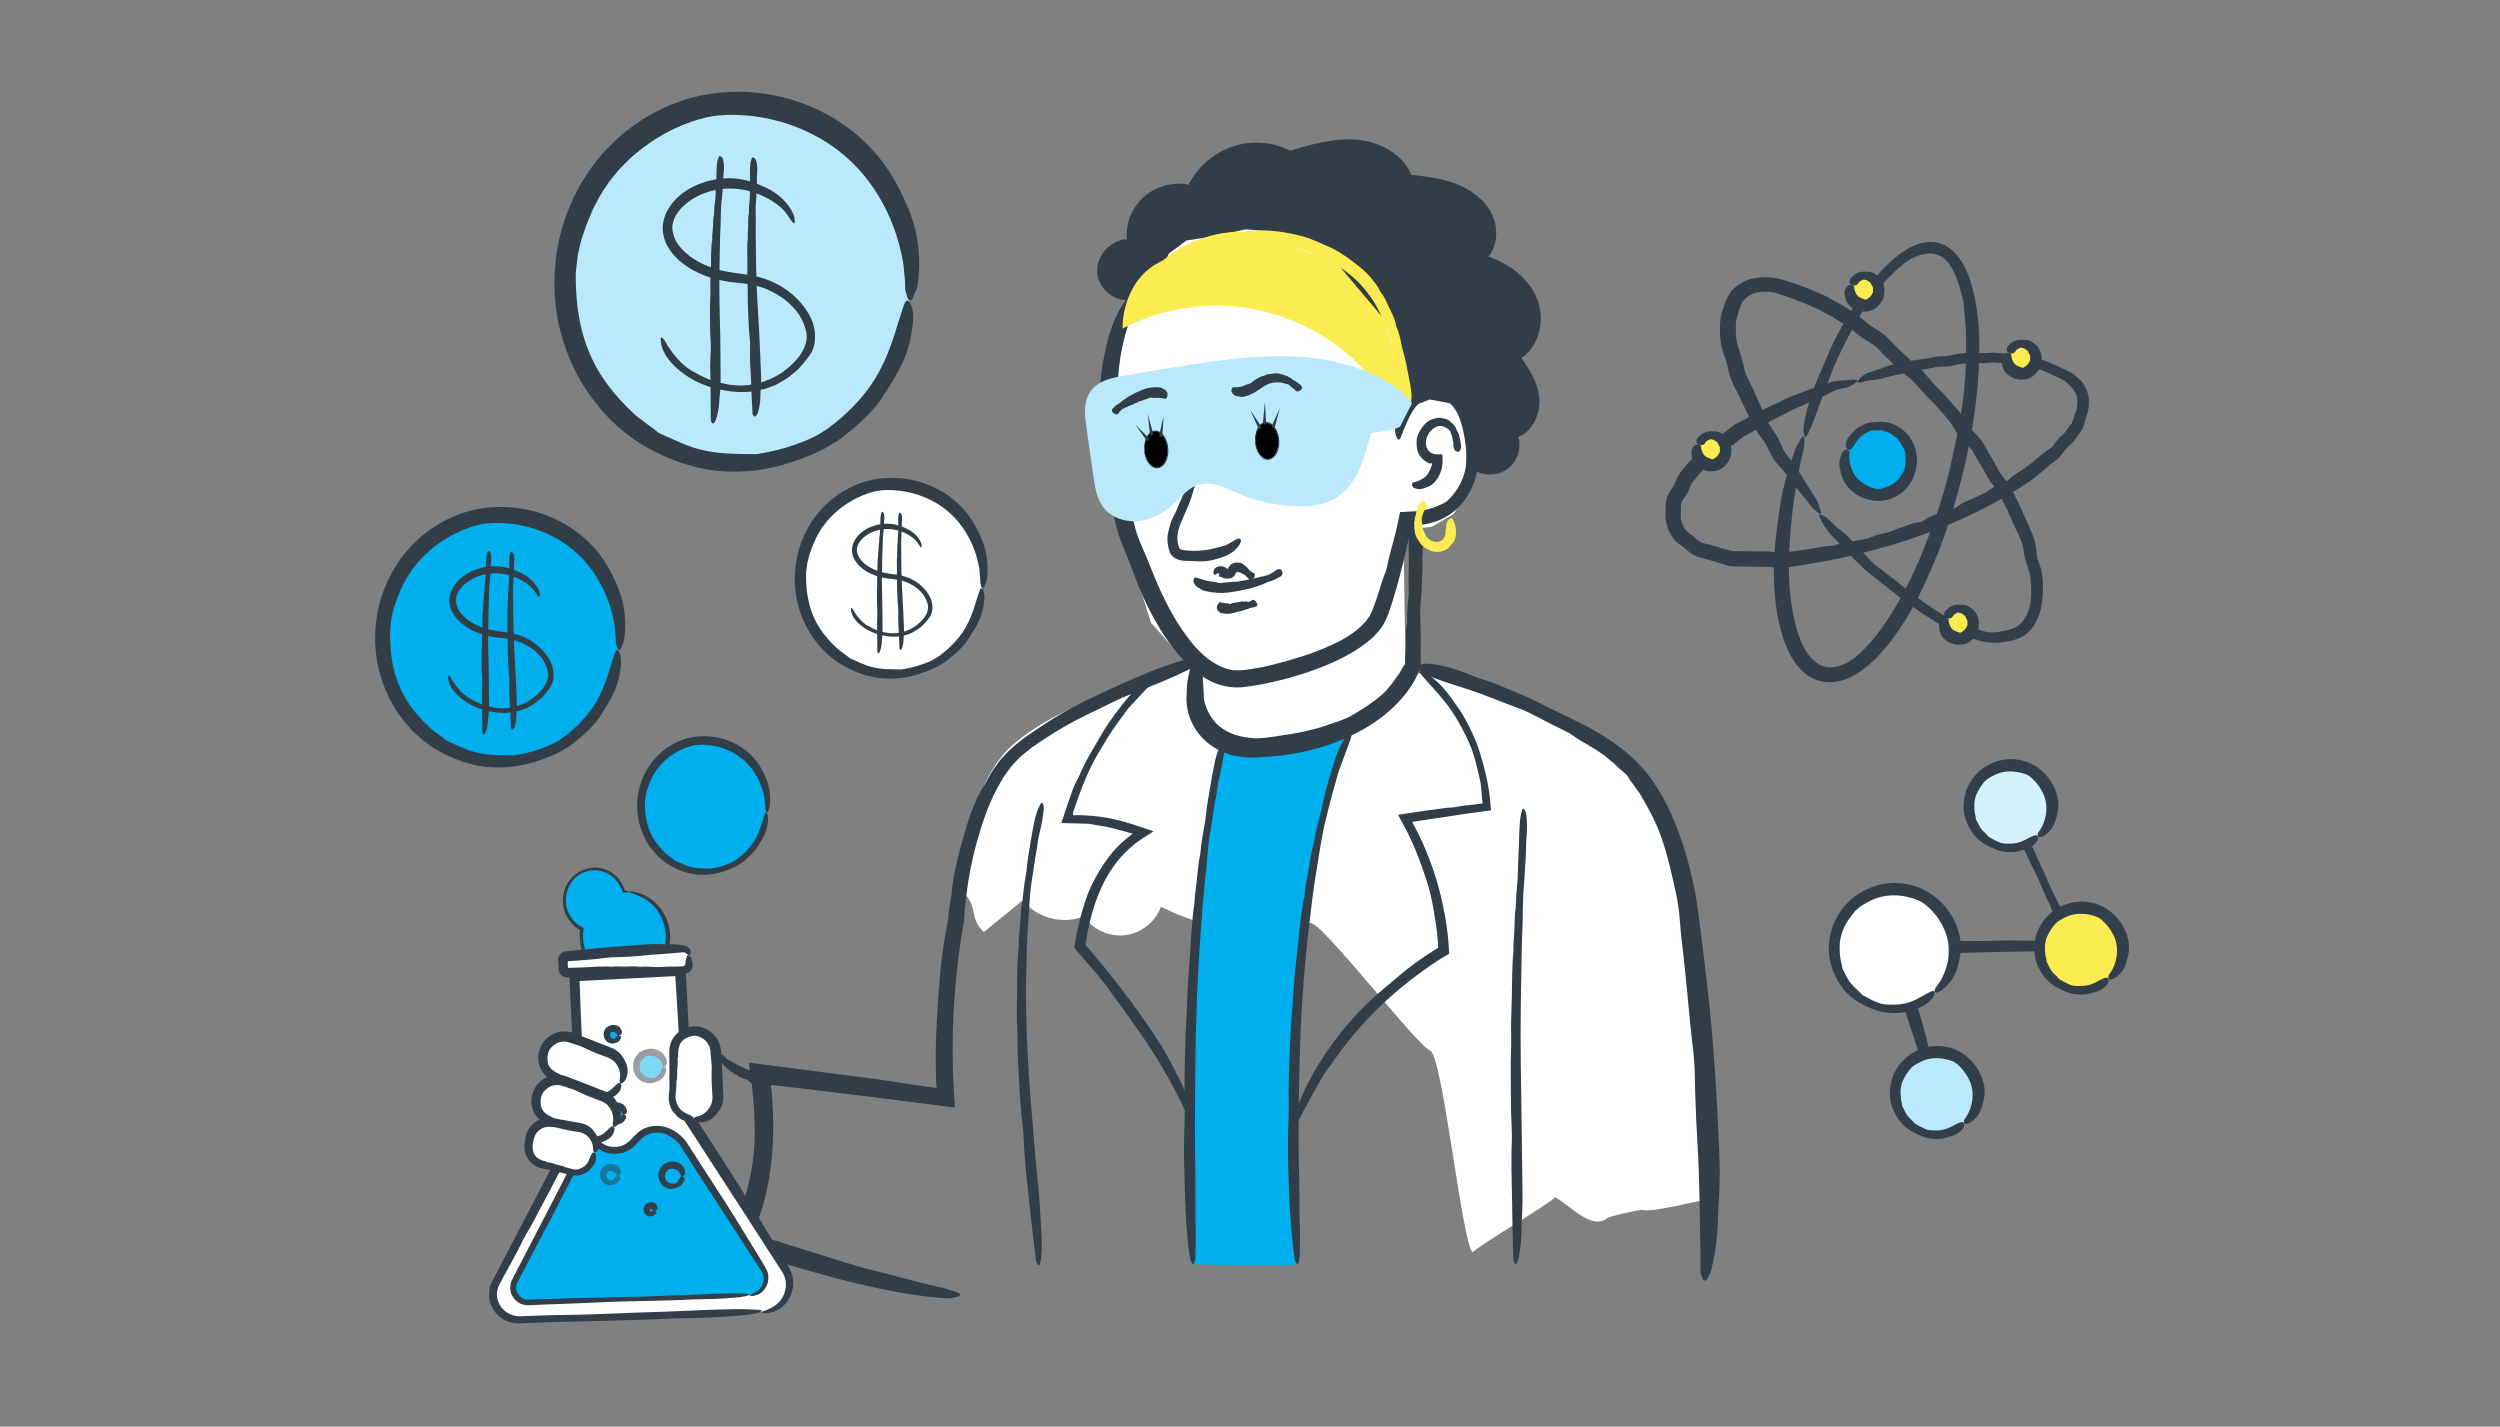 <?xml version="1.0" encoding="UTF-8"?>
<svg xmlns="http://www.w3.org/2000/svg" viewBox="0 0 361 206">
  <rect x="0" y="0" width="361" height="206" fill="#808080" stroke="none"/>
  <defs>
    <style>
      .cls-1 {
        fill: #313e48;
      }

      .cls-2 {
        fill: #fcec52;
      }

      .cls-3 {
        mix-blend-mode: multiply;
        opacity: .5;
      }

      .cls-4 {
        isolation: isolate;
      }

      .cls-5 {
        fill: #00afed;
      }

      .cls-6 {
        fill: #fff;
      }

      .cls-7 {
        fill: #323e49;
      }

      .cls-8 {
        fill: #d3f1fc;
      }

      .cls-9 {
        fill: #b9e9fa;
      }
    </style>
  </defs>
  <g class="cls-4">
    <g id="Layer_1" data-name="Layer 1">
      <g>
        <g>
          <path class="cls-5" d="M90.78,128.76c-.24-.02-.48-.02-.72-.01-.48-1.75-1.95-3.09-3.8-3.24-2.38-.2-4.46,1.64-4.65,4.11-.15,1.94.93,3.67,2.55,4.43-.04.21-.06.43-.08.65-.27,3.56,2.29,6.67,5.72,6.96,3.43.28,6.43-2.37,6.7-5.93.27-3.56-2.29-6.67-5.72-6.96Z"/>
          <path class="cls-1" d="M91.08,128.93c.12.04.24.08.35.12.95.29,1.83.78,2.59,1.43.34.31.67.65.92,1.03.45.65.78,1.37.99,2.12.45,1.64.21,3.48-.69,4.94-.9,1.46-2.44,2.53-4.16,2.8-1.94.31-4.01-.45-5.31-1.97-.67-.74-1.12-1.66-1.38-2.62-.13-.48-.19-.98-.2-1.48.01-.25,0-.5.03-.75l.05-.42.02-.12s-.06-.04-.09-.06l-.21-.11c-1.5-.8-2.41-2.48-2.27-4.15.1-1.56,1.05-3.09,2.53-3.69.47-.2.99-.31,1.51-.33.79-.03,1.57.2,2.25.6.11.06.2.13.3.2.65.51,1.13,1.2,1.47,1.96.04.06.08.21.12.31l.06.16c.06,0,.13,0,.19,0,.27-.01.38-.04.53-.09.18-.07.17-.12-.09-.15l-.22-.03-.13-.02s-.05-.05-.06-.1l-.03-.14c-.33-1.03-1.08-1.93-2.02-2.48-.84-.5-1.86-.71-2.83-.56-.4.06-.81.18-1.2.33-.7.3-1.33.78-1.8,1.39-.06.08-.11.17-.17.25-.59.75-.83,1.75-.85,2.7-.01.74.13,1.5.49,2.16.03.06.06.12.09.18.21.48.56.9.94,1.26.21.2.44.38.69.53l.19.11.05.03s.03.01.03.01c-.08.51-.07,1.12-.02,1.67.14,1.41.71,2.79,1.67,3.83.27.3.56.57.86.82.55.45,1.18.81,1.85,1.05,1.18.42,2.47.47,3.67.18,1.2-.31,2.3-.97,3.12-1.88.57-.64,1.06-1.36,1.39-2.16.43-1.08.56-2.28.41-3.42-.32-2.25-1.79-4.35-3.9-5.21-.43-.19-.88-.31-1.34-.41-.09-.01-.2-.03-.28-.02-.15.01-.38,0-.39.06-.01.05.17.11.3.15Z"/>
        </g>
        <g>
          <path class="cls-1" d="M170.56,82.07s.04.05.07.08c.23.17.45.37.72.5.11.06.23.13.36.2.2.12.42.21.64.29.94.37,1.93.62,2.93.72,1.13.11,2.27.08,3.39-.11.47-.08.93-.19,1.38-.32.43-.12.85-.28,1.26-.45.15-.06.28-.12.41-.17.21-.09.41-.2.61-.31.03-.02.06-.03.09-.05.22-.1.42-.24.61-.38.08-.06.17-.13.21-.2.02-.05,0-.06-.05-.03-.07.03-.15.07-.22.11-.25.14-.48.31-.73.44-.23.12-.45.24-.68.34-.1.04-.18.08-.3.12-.18.08-.37.14-.56.2-.02,0-.03.01-.07.03-.24.06-.46.16-.7.21-.18.04-.37.08-.55.14-.02,0-.02,0-.05,0-.13,0-.26.04-.39.06-.29.06-.57.1-.87.13-.36.05-.73.04-1.09.08-.1,0-.21,0-.31,0-.19,0-.36,0-.55-.01-.64-.03-1.28-.11-1.91-.23-.22-.05-.44-.1-.66-.17-.29-.1-.59-.18-.88-.29-.57-.21-1.12-.47-1.65-.77l-.32-.19s-.05-.03-.07-.03c-.04-.01-.1-.04-.11-.02-.01.02.02.05.05.08Z"/>
          <g>
            <path class="cls-1" d="M163.95,42.95c-2.22.5-4.67-1.31-4.83-3.58-.16-2.27,2-4.42,4.27-4.24-.36-2.26.48-4.68,2.16-6.23s4.15-2.2,6.38-1.68c1.11-2.63,3.37-4.76,6.07-5.71s5.79-.71,8.31.64c3.11-.96,6.31-1.92,9.55-1.66,3.24.26,6.58,2.05,7.7,5.1,2.21.25,4.45.51,6.53,1.3,2.08.8,4.01,2.2,4.97,4.21.96,2.01.74,4.65-.88,6.17,3.05.98,5.97,2.95,7.21,5.91,1.24,2.96.24,6.93-2.66,8.3,1.27,1.85,2.58,3.81,2.76,6.04.18,2.23-1.23,4.76-3.46,4.97.8,1.34.49,3.24-.7,4.24-1.19,1.01-3.12,1-4.3-.01l-49.05-23.78Z"/>
            <path class="cls-1" d="M164.81,43.85c.38.27.69.54,1.15.81,3.26,1.93,6.61,3.79,10.13,5.51,1.62.79,3.22,1.61,4.81,2.43,2.73,1.41,5.5,2.78,8.26,4.07l15.9,7.49,3.98,1.87,1.99.93.99.47.44.2s.23.18.43.29c1.69.97,3.89.77,5.31-.65.68-.7,1.07-1.6,1.18-2.52.06-.44.03-.98-.04-1.32-.03-.11-.07-.23-.14-.33.11-.03.22-.05.38-.14.39-.21.83-.54,1.15-.88.66-.71,1.11-1.56,1.35-2.44.23-.79.28-1.66.16-2.47-.1-.8-.35-1.56-.66-2.28-.55-1.35-1.71-2.94-1.88-3.21.18-.1.3-.17.51-.36.32-.28.63-.61.9-.97.53-.72.9-1.54,1.12-2.38.44-1.69.32-3.5-.39-5.1-.7-1.57-1.87-2.88-3.21-3.88-.67-.5-1.39-.93-2.14-1.29-.42-.2-.67-.31-.92-.41l-.37-.14-.19-.06-.1-.03s.03-.04.04-.06c.33-.36.52-.61.82-1.48.24-.74.32-1.51.27-2.27-.08-1.53-.8-2.99-1.81-4.08-1.01-1.11-2.29-1.92-3.65-2.49-1.36-.56-2.79-.89-4.22-1.11l-1.18-.17-1.08-.13-.21-.02s-.07,0-.1-.01l-.04-.1c-.06-.13-.1-.26-.18-.39-.19-.37-.41-.72-.66-1.05-1.01-1.32-2.42-2.25-3.93-2.83-1.51-.59-3.16-.8-4.75-.74-1.6.05-3.18.35-4.72.72-.72.18-1.44.38-2.15.59l-.95.29s-.07.03-.1.03l-.09-.05-.18-.09c-.11-.06-.33-.15-.5-.22-1.42-.59-2.96-.85-4.48-.8-3.07.08-6.02,1.58-8.01,3.92-.64.71-1.23,1.74-1.43,2.15-.16-.04-.32-.07-.48-.1-.06-.01-.19-.02-.33-.03-.14-.01-.27-.02-.41-.02-.54-.01-1.09.04-1.63.15-1.58.32-3.09,1.11-4.19,2.34-1.1,1.22-1.77,2.81-1.87,4.45l-.02.37v.23c0,.14.01.27.03.39,0,.04.03.12-.01.12-.24-.01-.39-.02-.68.05-.43.12-.86.28-1.24.51-.77.45-1.4,1.11-1.84,1.9-.42.79-.64,1.74-.48,2.66.13.92.62,1.73,1.23,2.35.55.54,1.24.96,1.94,1.16.7.21,1.41.16,1.9-.08.61-.36.44-.45-.35-.5-.91-.12-1.77-.62-2.39-1.29-.46-.48-.77-1.08-.89-1.69-.1-.61,0-1.24.29-1.82.28-.58.75-1.09,1.29-1.44.27-.18.57-.3.87-.4.15-.05.56-.1.88-.09.34-.01.66,0,.98,0-.02-.47-.13-1.05-.15-1.54-.02-.55,0-.75.04-1.06.2-1.51.97-2.96,2.12-3.93,1.15-.98,2.68-1.51,4.19-1.51.11,0,.22,0,.32,0h.16c.07.01.19.03.28.05.39.06.79.14,1.19.23.16-.32.32-.71.48-1l.24-.46.18-.29c.23-.37.5-.72.78-1.05,1.59-1.85,3.84-3.04,6.23-3.33.31-.04.64-.08.94-.06.74.05,1.47.16,2.18.33.36.09.71.2,1.05.32l.51.2.25.11.14.07.25.13.5.25c.08.07.17,0,.26-.02l.26-.08.84-.26,1.17-.35c.78-.22,1.55-.42,2.33-.58,2.38-.47,4.78-.55,6.94.07.19.06.39.14.57.23,1.38.7,2.7,1.6,3.4,2.85l.13.26.03.06.05.09.04.09.14.34.29.68c.02.15.17.13.29.15l.36.04,1.91.23c.95.12,1.87.27,2.76.48,1.77.41,3.42,1.12,4.64,2.28.95.9,1.58,1.99,1.7,3.18.07.59.02,1.2-.14,1.74-.05.13-.08.27-.14.39,0,.06-.22.4-.4.68-.53.61-1.29,1.37-1.84,1.95l2.67.92.57.23.29.12c.1.04.11.05.17.08.19.09.38.18.56.28.74.39,1.44.84,2.08,1.35.94.78,1.68,1.75,2.15,2.82.8,1.82.44,4.23-.77,5.69-.09.1-.15.21-.28.31l-.17.15c-.07.06-.06.08-.25.19-.6.38-1.21.73-1.82,1.05l1.67,2.45c.29.45.57.9.8,1.35.48.9.82,1.82.91,2.74.09.84-.13,1.77-.58,2.51-.22.37-.5.68-.81.91l-.24.15-.7.21-1.66.29.64,1.19c.11.2.22.41.27.6l.1.29.02.13c.05.32.03.61-.03.91-.14.6-.48,1.11-.97,1.41-.5.3-1.18.41-1.79.28-.31-.06-.6-.19-.84-.36-.09-.07-.28-.21-.43-.26l-.3-.13-.59-.27c-2.77-1.24-5.5-2.64-8.24-3.98-3.71-1.81-7.45-3.58-11.19-5.31-7.36-3.46-14.72-6.91-22.08-10.37l-4.58-2.15c-.31-.15-.67-.32-.94-.39-.51-.13-1.29-.45-1.42-.26-.11.16.46.55.88.85Z"/>
          </g>
          <polygon class="cls-6" points="195.62 41.26 191.14 35.98 184.91 33.56 179.9 33.11 175.05 34.16 171.33 34.72 168.8 36.6 167.77 38.79 165.51 41.08 164.1 43.62 161.62 49.7 160.93 55.57 161.26 60.82 161.31 66.8 161.73 72.69 163.66 81.86 166.21 89.94 171.33 95.68 171.33 102.02 172.77 107.01 177.35 108.77 185.8 108.67 193.26 107.01 198.91 103.15 202.98 97.64 202.66 77.85 203.43 76.43 206.77 76.07 209.91 74.22 211.84 70.99 212.26 66.06 211.14 60.45 209.91 58.32 206.44 57.69 204.47 58.46 202.98 60.11 203.29 58.88 202.9 54.92 201.72 51.95 200.54 46.99 195.62 41.26"/>
          <path class="cls-1" d="M165.47,40.31c-.33.21-.68.34-.98.67-1.16,1.1-2.08,2.43-2.88,3.83-.73,1.43-1.35,2.95-1.71,4.53-.35,1.46-.65,2.92-.84,4.39-.18,1.26-.25,2.55-.25,3.84.02,1.3.1,2.59.53,4.05.72,2.21.85,4.74,1.02,7.36.09,1.33.16,2.59.3,3.99.15,1.38.41,2.8.85,4.15.43,1.36.98,2.58,1.46,3.77.5,1.19.89,2.37,1.41,3.67,1.01,2.51,2.25,4.91,3.72,7.19,1.7,2.51,3.69,5,6.56,6.54,1.43.74,3.12,1.1,4.74.94,1.52-.16,2.99-.44,4.45-.77,2.92-.66,5.79-1.56,8.54-2.78,1.37-.62,2.72-1.3,3.97-2.17,1.25-.86,2.47-1.85,3.32-3.2.72-1.17,1.04-2.38,1.42-3.55.37-1.19.71-2.38,1.02-3.58.32-1.2.61-2.4.9-3.61l.77-3.38.06-.3c.45-.04.84-.02,1.35-.09.58-.13,1.17-.16,1.73-.38,1.15-.3,2.21-.92,3.13-1.67.92-.76,1.67-1.73,2.21-2.78.53-1.07.94-2.16,1.1-3.42.14-1.58.1-3.18-.16-4.77-.2-1.22-.46-2.44-.97-3.63-.52-1.17-1.38-2.36-2.69-2.98-.37-.24-.82-.29-1.22-.44-.71-.18-1.43-.25-2.19-.14-.38.01-.74.19-1.1.3-.35.15-.68.35-1,.56-1.21.93-1.9,2.23-2.27,3.51-.32,1.1-.5,2.3-.12,3.15.26.54.48.49.71-.17.27-.75.59-1.5.92-2.22.56-1.25,1.29-2.42,2.29-2.95.93-.58,2.36-.46,3.32.1.88.53,1.51,1.54,1.92,2.67.42,1.14.66,2.4.82,3.67.13,1.05.13,2.19.03,3.25-.11.77-.45,1.73-.86,2.51-.42.8-.95,1.51-1.56,2.12-.17.15-.33.32-.52.44-.8.41-1.59.77-2.49.99-.43.14-.91.17-1.36.27l-2.7.16c-.16.8-.32,1.6-.5,2.4-.49,1.99-1.07,3.84-1.46,5.81-.03.17-.1.35-.17.51-.54,1.27-.85,2.64-1.31,3.93l-.38,1.06c-.06.17-.13.37-.19.51l-.18.36c-.06.12-.11.25-.17.37l-.26.36-.25.37c-.1.12-.22.23-.33.35-.86.94-2.01,1.78-3.28,2.46-3.18,1.71-6.84,2.78-10.46,3.68-1.02.26-2.06.41-3.09.57-.43.04-.96.13-1.32.11l-.55-.02h-.27s-.27-.07-.27-.07c-.36-.1-.73-.13-1.08-.32-.36-.15-.72-.28-1.07-.51-1.24-.69-2.39-1.74-3.4-2.96-1.01-1.22-1.91-2.58-2.74-3.99-.82-1.42-1.55-2.91-2.22-4.42-.34-.76-.64-1.51-.95-2.29-.31-.82-.65-1.62-1-2.41-.49-1.11-.95-2.2-1.27-3.29-.32-1.09-.52-2.19-.63-3.34-.29-3.12-.26-6.42-.83-9.76-.15-.82-.34-1.65-.6-2.46-.22-.73-.36-1.39-.42-2.18-.15-1.52-.14-3.1-.02-4.65.11-1.56.34-3.11.7-4.63.34-1.52.82-3.02,1.46-4.43l.41-.88.48-.84c.3-.58.71-1.07,1.07-1.6.14-.22.37-.43.45-.63.16-.38.56-.91.38-1.14-.15-.2-.63.1-1,.33Z"/>
          <path class="cls-1" d="M203.99,70.27c.05.06.1.14.16.17.45.22.99.26,1.45.08.21-.08.43-.16.65-.25.37-.16.71-.4.97-.71.42-.49.71-1.05.89-1.64l.06-.22c.02-.08.05-.21.07-.32.04-.22.06-.44.07-.65,0-.21,0-.41-.01-.61v-.3c-.03-.09-.05-.15-.07-.22-.4,0-.82.02-1.13-.04-.16-.04-.25-.07-.38-.14-.5-.26-.85-.84-.82-1.51,0-.66.33-1.35.84-1.83.41-.39.97-.69,1.51-.54.48.12,1.03.4,1.23.93.06.18.12.34.18.5.09.26.08.55.18.82.02.04.03.08.03.13,0,.31-.05.61.11.92.07.13.1.27.39.36.18.05.31.04.39-.06.08-.11.15-.23.18-.34.09-.41-.03-.82-.09-1.24-.06-.38-.13-.78-.33-1.14-.09-.15-.16-.32-.23-.49-.13-.31-.33-.6-.62-.82-.04-.03-.08-.05-.11-.09-.26-.41-.78-.53-1.27-.63-.38-.09-.82-.11-1.16.08-.03.02-.07.02-.1.02-.29,0-.51.17-.72.29-.49.28-.81.73-1.1,1.15-.36.53-.66,1.16-.65,1.85,0,.19,0,.39.01.58.04.34.06.71.23,1.05.24.48.58.88,1,1.18.2.15.47.29.66.34.04,0,.1-.01.18-.03.08-.03.11,0,.14.03.04.04.03.1.02.16-.02.08-.03.07-.08.21-.12.32-.26.65-.43.96-.35.62-1.01,1.03-1.71,1.28-.15.04-.3.08-.46.1-.03,0-.07,0-.09.05-.05.08-.13.12-.14.29,0,.14.07.22.12.29Z"/>
          <path class="cls-6" d="M230.74,106.43c-7.67-5.38-17.02-7.78-26.27-9.29-3.36,6.61-10.31,10.08-17.71,10.56s-13.69,0-13.69-11.57c-6.48,1.4-20.15,5.39-27.09,11.67-6.94,6.28-8.15,23.38-6.87,21.08,2.15,2.05.8,3.66,2.95,5.71,1.88-1.53,3.75-3.06,5.63-4.58,2.02,2.56,5.79,3.54,8.81,2.31,1.29,1.91,3.7,3,5.99,2.72,2.29-.28,4.36-1.92,5.15-4.09,6.67,3.25,14.55,4.89,21.51,2.33,1.48-.54,15.53,17.84,17.34,18.4,1.81.56,4.64,28.04,6.17,29.15.9-.99,11.01-6.96,11.9-7.95,2.57,1.5,5.38,4.86,7.65,2.93.12-.11,4.43-1.18,4.94-1.08,1.65.34,7.47-1.28,9.16-1.44,2.23-.22-3.64-41.56-3.01-43.77,1.48-5.18-1.97-11.68-4.93-15.68-2.11-2.86-4.71-5.36-7.62-7.4Z"/>
          <path class="cls-5" d="M187.29,182.55c-.6.28-13,.15-15,0-2.08-15.95,1.37-64.94,3.61-72.92.23-.8.54-1.69,1.29-2.06.55-.27,1.19-.18,1.8-.1,2.66.35,5.35.38,8.02.12,1.33-.13,2.66-.34,3.97-.62.92-.2,2.84-1.13,3.67-.75-.77,2.23-1.52,5.1-2.42,7.31-.94,2.31-.78,4.57-1.52,6.95-1.46,4.72-3.96,28.8-3.41,62.07Z"/>
          <path class="cls-1" d="M172.45,95.14c-.11.17-.26.32-.33.51-.44,1.39-.75,2.81-.76,4.25,0,.33-.02.66-.04,1,0,.7.08,1.02.14,1.43.25,1.36.84,2.66,1.74,3.75.98,1.19,2.31,2.12,3.72,2.65,1.42.53,2.87.67,4.25.67,1.27-.09,2.54-.16,3.8-.29,1.26-.22,2.52-.35,3.76-.68,2.79-.63,5.5-1.66,8-3.04,2.48-1.4,4.77-3.22,6.48-5.52.73-.95,1.32-2,1.78-3.13.06-.15.13-.34.18-.51v-.52s-.02-.87-.02-.87c0-.58,0-1.16.01-1.74.05-2.18-.21-4.36.02-6.55.08-.72.12-1.45.12-2.18.01-1.11.18-2.22.08-3.34-.01-.17-.03-.34-.01-.52.1-1.17.21-2.34-.06-3.51-.12-.5-.17-1.03-.71-1.39-.34-.23-.58-.21-.73.13-.16.38-.3.78-.36,1.18-.2,1.41-.05,2.83-.07,4.24-.02,1.26-.09,2.53-.02,3.79.03.52-.01,1.07-.07,1.6-.11.98-.2,1.96-.16,2.94,0,.13.03.26,0,.38-.32,1.21-.11,2.44-.19,3.65-.03.47-.07.94-.1,1.41-.01.24-.02.47,0,.71,0,.05,0,.15,0,.15v.02s.04.04.04.04c0,.02,0-.02-.05.06-.39.4-.56.96-.9,1.42-.74,1.01-1.44,2.11-2.43,2.97-1.22,1.08-2.6,1.97-4.04,2.82-.4.25-.81.48-1.26.65-.78.33-1.58.6-2.4.85-1.39.56-2.89.85-4.37,1.19-1.51.22-3.02.52-4.58.7-.54.08-1.09.1-1.64.11-.52-.04-1.02-.08-1.51-.17-1.32-.22-2.53-.69-3.56-1.48-1.02-.77-1.75-1.97-2.16-3.26-.1-.33-.2-.65-.2-.88l-.05-1.13-.13-2.25-.08-1.87c0-.13,0-.28-.08-.37-.15-.19-.23-.5-.54-.51-.26,0-.42.24-.54.43Z"/>
          <path class="cls-1" d="M246.75,184.21c.13-.28.29-.52.37-.85.54-2.32.91-4.69.94-7.11.02-1.12.1-2.23.16-3.34.11-1.9.15-3.82.07-5.71-.32-8.25-.8-16.49-1.74-24.69l-.83-6.91c-.14-1.15-.32-2.31-.44-3.44-.14-1.18-.33-2.33-.55-3.49-.9-4.6-2.26-9.14-4.48-13.32-.98-1.71-2.05-3.39-3.43-4.83-.31-.39-.69-.71-1.06-1.05-.37-.33-.73-.68-1.11-.99-.8-.57-1.55-1.23-2.39-1.74-3.08-2.08-6.51-3.44-9.77-5.14-1.08-.55-2.2-1.07-3.33-1.52-1.73-.71-3.43-1.52-5.23-2.04-.28-.08-.56-.17-.82-.28-1.83-.73-3.67-1.47-5.63-1.77-.84-.13-1.72-.32-2.46.06-.48.25-.5.5,0,.8.56.34,1.15.68,1.77.93,2.17.89,4.46,1.46,6.66,2.27,1.97.71,3.9,1.53,5.87,2.24.82.29,1.62.7,2.41,1.09,1.43.76,2.86,1.5,4.31,2.2.19.09.4.16.56.28.82.57,1.63,1.12,2.5,1.59.85.49,1.67,1.01,2.47,1.56.56.47,1.13.94,1.69,1.41.49.51,1.03.96,1.58,1.42.09.09.17.2.23.32.24.45.56.83.86,1.23.29.42.59.82.87,1.24,1.14,1.91,2.25,3.92,3.03,6.1.98,2.72,1.59,5.59,2.22,8.45.18.8.28,1.63.39,2.44.04.36.08.73.11,1.08l.05.62.05.57c.06.75.13,1.51.22,2.26.67,5.26,1.01,10.58,1.66,15.87.22,1.86.2,3.75.25,5.63.08,2.54.18,5.08.34,7.62.31,5,.28,10.01.42,15.02v3.12c.01.21,0,.46.08.63.15.32.22.84.55.87.28.03.45-.39.6-.7Z"/>
          <path class="cls-1" d="M137.59,186.41c-.41-.13-.76-.27-1.24-.38-3.39-.74-6.76-1.73-10.26-2.58-1.61-.39-3.21-.88-4.78-1.37-2.72-.85-5.44-1.71-8.13-2.55l-3.72-1.17-.46-.15-.19-.06h-.01s-.07,0-.07,0c-.02,0-.06,0-.08-.01l.02-.06.02-.07.39-.91c.27-.63.54-1.26.74-1.93.46-1.31.78-2.66,1.05-4,.53-2.69.75-5.39.78-8.08.02-1.34-.03-2.69-.11-4.02-.01-.33-.05-.67-.07-1l-.04-.5-.03-.21c-.04-.28-.07-.43-.11-.66.11-.02.27.01.42.01l.24.02.23.02.36.04,2.92.35,10.42,1.26,10.97,1.4.89.12c.22.09.12-.15.13-.27l-.03-.43-.1-1.72c-.03-.57-.07-1.17-.08-1.55l-.05-1.3c-.06-1.74-.06-3.48-.03-5.22.07-3.48.33-6.97.73-10.43.18-1.44.37-2.89.61-4.32l.18-1.07.11-.57.03-.58c.05-.72.11-1.45.19-2.17.3-2.89.82-5.76,1.59-8.56.73-2.63,1.6-5.23,2.83-7.65.32-.6.67-1.18,1-1.77.39-.55.76-1.11,1.18-1.64.46-.48.89-1,1.39-1.45.52-.43,1.04-.87,1.57-1.28,1.47-1.02,2.99-2.02,4.56-2.93,2.39-1.42,4.96-2.51,7.46-3.77.39-.19.78-.38,1.17-.55,2.73-1.11,5.49-2.11,8.15-3.38,1.15-.54,2.38-1.04,3.09-1.83.46-.5.33-.7-.53-.56-.97.16-1.97.38-2.94.68-3.43,1.07-6.72,2.57-10,4.07-2.93,1.34-5.85,2.76-8.59,4.56-.57.37-1.15.75-1.73,1.13-.58.4-1.16.8-1.73,1.19-1.02.8-2.05,1.6-2.95,2.63-.5.47-.84,1.03-1.24,1.56-.41.53-.72,1.11-1.04,1.68-.17.3-.34.61-.5.89-1.74,2.72-2.59,5.89-3.43,8.93-.63,2.35-1.21,4.75-1.37,7.2-.01.22-.06.45-.1.66-.19.83-.29,1.69-.35,2.57-.14.77-.27,1.53-.41,2.29-.67,3.69-.93,7.42-1.16,11.15-.13,2.33-.25,4.67-.23,7.01,0,.59,0,1.17.02,1.76l.05,1.67.04.32.03.18s0,.01-.02.02c-.01,0-.03.01-.05.02h-.02s0,0-.1-.01l-.48-.07-1.92-.27c-2.29-.31-4.56-.72-6.86-1.01-5.89-.76-11.79-1.52-17.68-2.29.18,1.27.39,2.6.49,3.71l.12,1.24c.03.34.06.67.08,1.01.11,1.35.14,2.7.17,4.05.03,2.77-.4,5.56-1.07,8.22l-.36,1.34-.44,1.31c-.13.44-.3.87-.5,1.3l-.28.64-.14.32c-.06.12-.06.18-.18.38l-1.1,2.03-.27.5-.07.13s-.03.05-.02.06l.07.02.28.1,1.09.38,2.07.69,1.38.44c7.29,2.21,14.61,4.43,22.18,5.61l2.36.33,2.38.22c.33.02.71.03.97-.03.5-.12,1.29-.17,1.32-.46.02-.25-.6-.43-1.06-.57Z"/>
          <path class="cls-1" d="M219.14,182.13c.06-.17.14-.31.17-.51.24-1.38.4-2.77.4-4.2,0-.66.04-1.31.08-1.96.06-1.12.08-2.25.06-3.36-.06-4.86-.13-9.71-.19-14.57-.11-5.47-.11-10.94.01-16.42.05-2.29.06-4.58.16-6.86.1-2.16.03-4.32.23-6.47.07-.71.11-1.43.14-2.15.05-1.1.17-2.19.16-3.3,0-.17,0-.34.01-.51.09-1.15.2-2.31.1-3.47-.04-.5-.05-1.02-.32-1.4-.17-.24-.3-.22-.39.11-.1.37-.19.76-.24,1.16-.16,1.39-.13,2.79-.2,4.19-.06,1.25-.14,2.5-.15,3.75,0,.52-.04,1.06-.09,1.58-.09.97-.17,1.93-.19,2.9,0,.13,0,.26-.01.38-.21,1.19-.14,2.4-.22,3.61-.06.92-.16,1.86-.11,2.79,0,.08,0,.17-.02.25-.12.64-.09,1.31-.13,1.96-.08,1.43-.05,2.87-.09,4.31-.05,1.8-.14,3.6-.1,5.4.01.51,0,1.01,0,1.52,0,.9-.07,1.81-.06,2.71.04,3.16-.03,6.33.14,9.48.06,1.11-.01,2.23-.03,3.34-.02,1.51,0,3.02.03,4.52.09,2.97.07,5.94.19,8.91l.04,1.85c0,.13,0,.27.04.37.08.19.12.49.29.51.14,0,.22-.24.29-.43Z"/>
          <path class="cls-1" d="M150.22,182.25c.04-.18.11-.33.13-.53.11-1.42.13-2.85,0-4.3-.06-.67-.09-1.33-.12-2-.06-1.14-.14-2.28-.24-3.41-.23-2.46-.49-4.92-.69-7.38-.2-2.46-.39-4.92-.59-7.39-.4-5.54-.64-11.12-.52-16.69.06-2.33.07-4.66.26-6.98.16-2.19.22-4.39.56-6.56.13-.71.24-1.44.33-2.16.13-1.11.42-2.19.52-3.31.02-.17.05-.34.09-.51.25-1.15.54-2.28.68-3.44.06-.5.16-1.01,0-1.45-.1-.28-.23-.31-.41.01-.2.35-.37.73-.5,1.12-.45,1.37-.63,2.81-.89,4.22-.2,1.26-.45,2.53-.55,3.8-.05.53-.14,1.07-.24,1.6-.16.98-.29,1.96-.37,2.96-.01.13,0,.27-.04.39-.27,1.2-.23,2.45-.36,3.68-.11.94-.2,1.9-.17,2.85,0,.08,0,.18-.02.26-.13.66-.11,1.34-.15,2-.1,1.47-.03,2.94-.06,4.41-.05,1.84-.06,3.68.03,5.52.03.52.03,1.04.04,1.55.01.92.01,1.85.06,2.77l.26,4.84c.12,1.61.26,3.22.45,4.82.14,1.12.12,2.27.21,3.4.1,1.53.25,3.07.42,4.6.31,3.01.63,6.02,1.01,9.03l.22,1.87c.02.13.03.28.08.37.1.18.17.49.33.49.14,0,.2-.26.25-.46Z"/>
          <path class="cls-1" d="M172.34,83.86c0,.07,0,.15.01.2.15.34.35.65.65.77.13.06.26.15.38.23.21.16.45.24.69.3,1.07.23,2.16.33,3.22.21,1.19-.15,2.33-.38,3.45-.66.47-.13.91-.31,1.38-.45.44-.13.81-.42,1.27-.52.15-.03.3-.08.44-.15.21-.1.45-.16.63-.32.03-.03.05-.05.09-.06.25-.08.48-.2.59-.45.05-.11.12-.2,0-.47-.08-.17-.16-.26-.27-.28-.12-.02-.23-.04-.31-.01-.29.07-.45.31-.7.43-.22.11-.43.22-.64.35-.08.06-.19.09-.29.1-.19.04-.38.07-.55.15-.02.01-.04.03-.07.03-.28-.07-.45.12-.68.15-.18.02-.37.01-.51.14-.01.01-.03,0-.05,0-.15-.07-.25.01-.38.03-.27.03-.52.15-.79.2-.33.07-.68.04-1,.17-.09.04-.19.03-.28.04-.17.02-.34-.02-.51.02-.6.1-1.2.07-1.83.18-.22.03-.43-.05-.64-.1-.28-.08-.57-.11-.87-.14-.59-.07-1.14-.27-1.71-.44l-.35-.13s-.05-.02-.09,0c-.07.05-.15.06-.23.2-.07.12-.07.22-.06.29Z"/>
          <g>
            <path class="cls-6" d="M172.29,63.1c.73,2.13.59,4.5.04,6.67-.55,2.17-.72,2.42-1.61,4.44-.47,1.07-1.7,2.96-1.01,5.16.23.73,1.2.83,1.91.93,2,.29,6.57.1,7.39-2.52"/>
            <path class="cls-1" d="M178.65,77.83c-.08.03-.17.05-.23.09-.43.31-.82.46-1.22.71-.18.11-.4.19-.63.24-.41.1-.79.2-1.18.3-.88.24-1.84.35-2.78.37-.86,0-2.17-.08-2.27-.33-.03-.02-.07-.14-.11-.26-.05-.12-.07-.24-.11-.36-.06-.24-.09-.5-.1-.75-.02-.52.07-1.05.22-1.57.15-.53.38-1.03.62-1.56l.68-1.59c.4-.88.66-1.84.93-2.76.28-.87.35-1.79.57-2.69.08-.3.12-.61.14-.92.03-.47.11-.95.03-1.43-.01-.07-.02-.15-.02-.22,0-.51-.02-1.03-.28-1.49-.11-.2-.21-.41-.52-.47-.2-.04-.32.02-.35.17-.04.17-.06.34-.06.5.03.56.19,1.08.22,1.64.02.49-.02.99-.02,1.49,0,.21-.04.42-.1.62-.11.38-.21.75-.27,1.13,0,.05,0,.1-.03.15-.26.42-.29.92-.46,1.39-.13.36-.31.69-.35,1.06,0,.03-.02.06-.05.09-.18.2-.22.45-.34.69-.26.5-.45,1.09-.7,1.64-.28.61-.73,1.31-.93,2.14-.06.23-.13.46-.19.7-.1.42-.2.86-.19,1.32,0,.4.06.8.15,1.18.04.2.1.37.17.59.1.29.27.55.5.75.49.42.93.49,1.32.56.4.05.7.05,1.07.05.5-.01.98.06,1.48.07.66,0,1.32-.07,1.97-.23,1.24-.33,2.61-.71,3.5-1.83.18-.22.34-.47.44-.74.02-.06.05-.12.03-.18-.04-.11-.03-.25-.18-.3-.13-.04-.25.02-.34.06Z"/>
          </g>
          <path class="cls-1" d="M187.56,182.01c.04-.2.1-.38.11-.61.05-1.63.1-3.27,0-4.94-.03-.77-.03-1.54-.03-2.31.02-1.32,0-2.64-.04-3.95-.17-5.71-.07-11.45.07-17.18.17-6.45.6-12.91,1.36-19.34.31-2.69.63-5.37,1.08-8.04.42-2.51.75-5.05,1.39-7.52.21-.82.41-1.64.62-2.46.3-1.26.71-2.49,1.03-3.74.05-.19.1-.39.17-.57.47-1.26.93-2.5,1.4-3.78.18-.56.46-1.06.45-1.58,0-.33-.12-.39-.4-.09-.32.34-.64.73-.86,1.15-.83,1.49-1.31,3.12-1.78,4.72-.44,1.43-.83,2.86-1.13,4.32-.13.6-.27,1.23-.44,1.83-.3,1.11-.56,2.24-.76,3.37-.02.15-.04.31-.08.44-.42,1.36-.55,2.81-.82,4.21-.19,1.08-.44,2.17-.51,3.28,0,.1-.03.2-.05.3-.21.74-.26,1.53-.38,2.3-.26,1.68-.39,3.39-.58,5.08-.24,2.12-.49,4.24-.6,6.37-.03.6-.08,1.2-.12,1.8-.08,1.07-.2,2.13-.25,3.2-.17,3.74-.38,7.49-.31,11.23.02,1.31-.06,2.64-.1,3.96-.04,1.79-.03,3.58.03,5.36.13,3.52.22,7.04.62,10.54.08.73.15,1.45.26,2.18.02.15.04.32.09.43.11.21.19.57.35.56.14,0,.19-.31.23-.53Z"/>
          <path class="cls-1" d="M187.26,162.11c.13-.19.28-.34.4-.57.81-1.65,1.75-3.24,2.63-4.89.44-.74.88-1.49,1.36-2.19.87-1.19,1.7-2.41,2.62-3.56,1.94-2.54,4.16-4.88,6.57-7.01,1.2-1.07,2.45-2.09,3.74-3.05.64-.49,1.3-.95,1.96-1.41l1-.67.51-.32c.19-.12.28-.18.62-.37l.59-.34-.11-1.74-.14-1.36c-.11-.91-.24-1.81-.41-2.71-.33-1.79-.77-3.57-1.31-5.31-.55-1.74-1.19-3.44-1.95-5.1-.2-.41-.38-.83-.59-1.23l-.31-.61-.24-.45-.23-.42-.06-.11s.07-.01.11-.02l.24-.04,1.07-.16,4.56-.69,2.28-.34,2.38-.33.69-.09c.09.01.04-.08.04-.13v-.17s-.04-.34-.04-.34l-.05-.67c-.02-.18-.02-.37-.05-.55-.09-.73-.19-1.45-.34-2.17-.29-1.44-.65-2.86-1.09-4.26-.28-.93-.64-1.85-1.05-2.74-.64-1.35-1.3-2.71-2.2-3.93l-.41-.56c-.87-1.32-1.88-2.57-3.11-3.57-.51-.44-1.09-.88-1.64-.99-.35-.07-.41.05-.12.41.31.4.67.79,1.01,1.18,1.24,1.35,2.48,2.72,3.51,4.25.91,1.37,1.68,2.83,2.37,4.32.28.62.54,1.28.73,1.95.39,1.21.64,2.46.93,3.69.03.16.07.33.09.49.07.79.15,1.56.22,2.34l.03.45s-.06.01-.08.02c-.06,0,.02,0-.26.03-1.24.14-2.49.25-3.72.5-.11.02-.23.03-.34.03-.87.02-1.75.2-2.62.3l-1.43.19-1.98.3-1.42.21c-.11.02-.25.03-.34.06l.17.32.34.63.68,1.26.39.78c1.03,2.12,1.84,4.34,2.57,6.59.21.63.37,1.28.53,1.92.29,1.15.46,2.33.66,3.5.13.78.24,1.56.32,2.35l.1,1.18.03.57v.09s-.05.04-.05.04l-.34.21-.85.54c-.56.37-1.12.74-1.66,1.13-1.09.77-2.14,1.6-3.14,2.47-1.14.99-2.34,1.92-3.45,2.96-1.52,1.37-2.91,2.9-4.21,4.48-2.53,3.14-4.76,6.56-6.27,10.3-.35.76-.58,1.57-.87,2.35-.06.16-.13.35-.13.49-.01.27-.12.67.03.73.13.05.32-.23.47-.44Z"/>
          <path class="cls-1" d="M172.54,182.01c.03-.2.09-.37.09-.6,0-.78,0-1.56.04-2.37.02-.8,0-1.6-.04-2.41-.02-.75,0-1.51,0-2.25,0-1.28.02-2.57,0-3.85-.14-5.57-.08-11.17-.02-16.76.05-6.29.28-12.6.76-18.89.17-2.63.37-5.26.64-7.88.3-2.47.38-4.96.84-7.41.14-.81.27-1.63.38-2.45.19-1.25.48-2.48.62-3.74.02-.19.05-.39.08-.58.33-1.28.58-2.59.8-3.87.1-.55.23-1.13.08-1.62-.1-.32-.22-.34-.41,0-.21.39-.41.82-.57,1.26-.31.78-.43,1.57-.6,2.37-.15.8-.32,1.6-.43,2.4-.22,1.43-.52,2.85-.66,4.29-.06.6-.16,1.21-.27,1.81-.2,1.1-.39,2.21-.49,3.33-.01.15-.02.3-.05.44-.31,1.35-.37,2.76-.54,4.14-.13,1.06-.3,2.13-.32,3.21,0,.1-.02.2-.04.29-.17.73-.19,1.5-.26,2.25-.17,1.65-.22,3.31-.35,4.96-.15,2.07-.32,4.14-.38,6.22l-.07,1.75c-.04,1.04-.14,2.08-.17,3.12-.08,3.64-.24,7.29-.13,10.94.04,1.28-.06,2.57-.08,3.85-.02,1.74-.05,3.48.03,5.22.07,1.71.07,3.42.17,5.14l.12,2.57.24,2.57c.04.71.18,1.42.29,2.13.02.14.05.31.1.42.11.2.2.55.36.53.14-.02.18-.31.22-.54Z"/>
          <path class="cls-1" d="M172.4,161.91c-.02-.23-.02-.44-.08-.69-.42-1.82-1.1-3.59-1.97-5.29-.4-.78-.8-1.57-1.2-2.34-.7-1.33-1.46-2.64-2.28-3.87-1.57-2.37-3.22-4.68-4.94-6.93-.86-1.12-1.74-2.24-2.64-3.33l-1.36-1.63-.69-.81-.35-.4-.14-.15v-.1s.03-.17.03-.17l.09-.58.21-1.16c.68-3.48,1.87-6.92,4.01-9.75.52-.71,1.13-1.36,1.77-1.98.31-.31.67-.58,1-.87.18-.15.33-.24.56-.42.23-.17.49-.34.75-.51l.74-.46.37-.23.18-.11s.2-.08.07-.1l-1.67-.57-1.5-.49c-.43-.14-.87-.26-1.31-.38-1.47-.41-2.99-.67-4.51-.8-.38-.03-.76-.06-1.14-.07l-.56-.02h-.43c-.89.22-.33-.59-.21-1.12.92-2.68,1.94-5.35,3.38-7.8.48-.8.97-1.61,1.46-2.42.76-1.23,1.64-2.37,2.48-3.53.13-.18.26-.36.41-.53,1-1.14,2.04-2.22,3.06-3.31.42-.5.96-.91,1.15-1.44.13-.34.03-.42-.37-.2-.44.25-.93.5-1.33.85-1.48,1.17-2.7,2.64-3.84,4.13-1.02,1.33-2,2.7-2.81,4.17-.34.6-.71,1.23-1.07,1.83-.65,1.12-1.28,2.26-1.78,3.47-.07.16-.13.32-.21.46-.39.7-.72,1.44-.99,2.21-.14.38-.28.76-.41,1.15l-.2.58-.3.91c-.18.55-.36,1.11-.54,1.66-.06.1.04.08.11.08h.21s.43.02.43.02l.87.02c.75.02,1.49.04,2.24.06.11,0,.22.02.32.04.81.18,1.64.25,2.45.43.89.2,1.77.43,2.66.68l.67.2.3.09h0s.04,0,.05,0c.02,0-.04.02-.04.02h-.01s.01,0-.03.02l-.19.14c-.27.17-.5.39-.75.59-.98.8-1.86,1.72-2.59,2.75-.43.56-.81,1.15-1.18,1.75-.65,1.07-1.23,2.18-1.69,3.33-.47,1.23-.84,2.47-1.17,3.73-.15.63-.3,1.26-.42,1.89-.06.32-.13.63-.18.95l-.23,1.32c1.16,1.34,2.31,2.68,3.47,4.02.95,1.11,1.8,2.32,2.65,3.51,1.17,1.6,2.31,3.22,3.45,4.84,2.24,3.2,4.22,6.57,5.93,10.07l.52,1.1.46,1.12c.06.15.13.33.22.44.16.2.35.57.51.53.14-.03.1-.37.07-.62Z"/>
          <path class="cls-2" d="M166.88,40.13c.14-.06.29-.08.42-.17.91-.61,1.81-1.11,2.67-1.7.4-.27.84-.48,1.29-.67.77-.32,1.55-.62,2.32-.92,1.7-.66,3.54-1.01,5.42-1.21,1.87-.21,3.77-.18,5.65.02,2.12.22,4.22.81,6.19,1.7,1.95.91,3.86,2.08,5.35,3.61,1.25,1.29,2.32,2.79,3.09,4.45.72,1.55,1.5,3.11,1.84,4.82.12.56.23,1.12.37,1.68.21.86.28,1.73.51,2.58.04.13.07.26.09.4.1.92.16,1.85.47,2.73.13.38.22.79.63,1.04.26.16.43.12.5-.16.08-.32.14-.65.14-.98,0-1.15-.29-2.27-.5-3.4-.18-1.01-.36-2.02-.67-3.01-.12-.41-.22-.84-.3-1.27-.15-.79-.35-1.57-.65-2.33-.04-.1-.1-.19-.11-.3-.15-1.01-.68-1.9-1.11-2.83-.31-.72-.64-1.46-1.16-2.08-.05-.05-.08-.12-.11-.19-.2-.54-.59-.97-.94-1.42-.73-1.02-1.76-1.85-2.75-2.61-1.21-.93-2.49-1.81-3.92-2.4-.4-.17-.79-.34-1.19-.52-.71-.28-1.41-.62-2.16-.82-2.59-.71-5.3-1.09-7.94-.8-.92.11-1.86.09-2.78.18-1.25.11-2.5.39-3.7.8-2.34.8-4.65,1.94-6.39,3.76-.36.37-.7.76-1.01,1.17-.06.09-.14.18-.14.28-.01.19-.12.42.06.56.15.11.36.02.51-.04Z"/>
          <path class="cls-1" d="M175.82,82.76s-.01,0-.01,0c-.02-.03.24.04.27.1.02.02,0,.01,0-.02-.01-.03-.03-.07-.04-.11v-.03s0,0,0,0h0s0,.31,0,.31h0s0,.06,0,.06c0,.03-.01.06-.02.11l-.02.08s0,0,0,0c.01-.01.03-.02.06-.01.06,0,.16.03.28.08.25.1.63.26,1.07.22.25-.02.55-.12.74-.31.1-.09.16-.18.2-.26,0-.03.03-.08.04-.13.06-.2.27-.33.47-.24.15.05.32.09.52.24.17.14.43.13.56.35.04.07.09.13.15.17.09.06.15.2.27.21.02,0,.04,0,.05.02.08.11.15.22.31.16.07-.03.13-.03.3-.26.11-.15.17-.26.17-.35,0-.1.01-.18,0-.23-.07-.17-.23-.17-.35-.26-.1-.08-.19-.18-.32-.21-.05-.01-.09-.06-.12-.12-.06-.1-.12-.19-.21-.23-.01,0-.03,0-.03-.02-.02-.21-.18-.18-.26-.28-.08-.09-.08-.17-.27-.19-.02,0-.03-.02-.04-.04-.07-.16-.21-.17-.32-.23-.26-.15-.55-.12-.81-.09-.34.03-.69.15-.89.46-.06.09-.12.16-.18.24-.01.02-.08.1-.07.09,0,.02-.04-.02.01.03.14.14.2.23.23.28.03.05,0,.02,0-.04,0-.03,0-.08,0-.14,0-.05.02-.16.01-.11-.02.03-.12.05-.27.08-.11.02-.18-.1-.28-.17-.14-.1-.35-.19-.6-.2-.12,0-.25,0-.38.01-.16.02-.31.08-.42.15-.22.15-.38.37-.4.66-.01.12,0,.26.07.37.01.02.02.05.07.05.09,0,.15,0,.27-.1.1-.08.19-.16.2-.17Z"/>
          <path class="cls-1" d="M175.78,87.42c-.02.06-.06.13-.06.17-.02.27.02.5.15.58.06.04.11.1.16.16.08.11.19.18.32.2.54.11,1.07.15,1.59.03.64-.16,1.11-.29,1.59-.41.21-.05.4-.16.62-.2.21-.03.34-.23.58-.2.08,0,.16,0,.22-.03.1-.04.24-.03.31-.12.01-.02.02-.03.04-.03.13-.01.26-.04.27-.22,0-.08.02-.13-.14-.36-.1-.15-.19-.24-.26-.29-.08-.05-.16-.09-.2-.09-.16-.02-.19.11-.29.15-.09.04-.19.06-.26.12-.03.03-.08.03-.13.02-.09-.02-.18-.04-.24,0,0,0-.01.02-.03,0-.15-.13-.19,0-.29-.02-.08-.01-.16-.06-.2.02,0,0-.01,0-.02-.01-.07-.09-.1-.03-.15-.04-.11-.02-.19.07-.29.07-.13.02-.25-.04-.38.06-.03.03-.07.02-.11.03-.06.01-.13-.03-.19,0-.23.08-.45.06-.73.2-.1.05-.17-.02-.25-.05-.1-.05-.22-.05-.35-.04-.26.02-.47-.09-.73-.13-.05-.02-.1-.03-.15-.05-.01,0-.02-.01-.05.02-.06.06-.11.07-.21.21-.08.11-.11.19-.14.25Z"/>
          <path class="cls-2" d="M209.17,75.07s-.11.1-.13.14c-.14.31-.24.57-.21.79.01.1,0,.2-.03.3-.05.17-.07.31-.06.46.02.62-.28,1.22-.87,1.43-.35.13-.84.07-1.24-.15-.41-.22-.73-.61-.93-1.07-.17-.38-.32-.79-.34-1.22-.01-.4-.16-.82,0-1.21.05-.13.1-.25.13-.38.05-.19.19-.35.21-.53,0-.03.01-.06.03-.08.13-.16.27-.26.27-.49,0-.1.04-.18-.11-.43-.1-.16-.18-.25-.29-.26-.12,0-.25.01-.33.07-.31.19-.41.54-.54.84-.12.27-.23.54-.24.82,0,.12-.04.23-.09.35-.08.21-.14.43-.12.64,0,.03.02.06,0,.08-.16.28-.04.53-.05.8,0,.21-.04.44.08.63.01.02,0,.04,0,.06-.06.17.03.31.06.47.07.35.29.65.48.96.23.38.54.82.99,1.04.13.07.24.13.36.2.22.1.43.25.67.29.43.08.88.11,1.33,0,.45-.1.87-.35,1.12-.7.18-.24.4-.41.56-.64.22-.31.33-.68.36-1.04.04-.71-.04-1.37-.31-1.95-.05-.12-.1-.24-.15-.35-.01-.02-.02-.05-.07-.06-.09,0-.15-.05-.3,0-.13.05-.19.12-.24.17Z"/>
          <g>
            <path class="cls-2" d="M201.87,60.49c-3.16-7.22-9.09-12.35-16.51-15-7.42-2.65-15.93-2.11-22.95,1.47,0,0-.04-6.12,5.11-8.81,5.15-2.69,12.69-4.16,12.69-4.16l12.43,4.02,6.95,8.2,2.45,7.77,1.21,3.88-1.37,2.63Z"/>
            <path class="cls-2" d="M201.85,61.2l-.26-.59c-3.06-6.98-8.71-12.11-16.33-14.83-7.31-2.61-15.79-2.07-22.71,1.45l-.44.23v-.5c0-.06.01-6.34,5.27-9.08,5.13-2.67,12.7-4.17,12.77-4.19l.08-.02.08.02,12.51,4.05,7.06,8.37,3.7,11.77-1.73,3.31ZM175.66,43.53c3.34,0,6.68.55,9.81,1.67,7.57,2.71,13.24,7.74,16.42,14.59l1.02-1.96-3.6-11.47-6.85-8.08-12.27-3.97c-.81.17-7.76,1.63-12.53,4.11-4.07,2.12-4.79,6.53-4.92,8.02,3.99-1.93,8.45-2.92,12.91-2.92Z"/>
          </g>
          <g>
            <path class="cls-9" d="M202.16,61.63c-1.55.14-3.1.27-4.65.41-.81,3.64-1.88,7.95-5.16,9.73-3.28,1.78-8.72,1.01-12.22-.29-2.42-.9-4.95-2.55-7.38-1.67-1.31.47-2.26,1.6-3.28,2.55-1.37,1.26-3.03,2.28-4.88,2.54-1.84.26-3.87-.36-5-1.85-.87-1.16-1.11-2.66-1.31-4.1-.35-2.51-.67-5.02-.97-7.54-.19-1.61-.33-3.4.67-4.68.94-1.2,2.58-1.54,4.08-1.8,3.76-.63,7.53-1.19,11.31-1.67,5.26-.67,10.58-1.18,15.85-.61s10.53,2.31,14.6,5.71"/>
            <path class="cls-9" d="M203.44,57.64c-.19-.24-.36-.45-.63-.68-1.89-1.64-4.17-2.93-6.63-3.74-1.14-.38-2.29-.71-3.44-.98-1.99-.47-4.03-.72-6.04-.78-4.4-.15-8.73.33-13,.92-4.27.69-8.49,1.33-12.77,2.14-1.2.29-2.58.77-3.44,1.96-.85,1.19-.88,2.61-.78,3.84.28,2.45.68,4.81,1,7.22.18,1.2.3,2.4.62,3.62.31,1.21,1,2.43,2.1,3.14,1.08.72,2.38,1.03,3.64.96,1.28-.07,2.49-.52,3.56-1.15.9-.53,1.7-1.2,2.43-1.92.73-.71,1.42-1.43,2.26-1.89.84-.46,1.82-.56,2.78-.39.96.17,1.89.54,2.81.95,1.72.81,3.58,1.47,5.47,1.81,1.89.36,3.83.53,5.78.37,1.28-.1,2.61-.42,3.76-1.15,1.77-1.1,2.95-2.91,3.63-4.78l.31-.87c.36-.98.65-1.98.9-2.98l.13-.56c.02-.06.01-.14.05-.17l.19-.02c.45-.06.9-.12,1.35-.19.87-.14,1.79-.24,2.4-.58.39-.22.34-.34-.25-.37-.67-.03-1.37-.05-2.07-.02l-.92.05-1.19.08-.36.03c-.1.03-.08.21-.12.31l-.16.7-.22.94c-.29,1.18-.6,2.36-1.06,3.46-.41.98-.92,1.91-1.56,2.71-.65.79-1.45,1.42-2.37,1.84-.76.35-1.66.53-2.53.6-1.62.13-3.27-.04-4.91-.3-.21-.03-.44-.07-.64-.12-.98-.29-1.96-.57-2.92-.92-.95-.34-1.91-.79-2.92-1.23-.78-.33-1.61-.66-2.55-.81-.93-.15-2-.08-2.92.35-.16.07-.33.15-.49.22-1.27.58-2.07,1.6-2.88,2.31-.88.78-1.83,1.46-2.85,1.9-1.03.44-2.11.62-3.16.4-1.32-.26-2.39-1.03-2.87-2.23-.52-1.2-.64-2.82-.9-4.39l-.37-2.65-.3-2.37c-.1-.8-.2-1.58-.24-2.3-.09-1.28.14-2.41.96-3.05.83-.68,2.15-.95,3.51-1.17,2.75-.44,5.49-.9,8.23-1.41,1.92-.37,3.89-.58,5.84-.78,2.64-.27,5.27-.5,7.9-.55,5.17-.11,10.42.75,15.08,3.04.96.48,1.88,1.04,2.76,1.64.18.13.39.27.55.35.31.14.75.45.88.33.1-.1-.19-.43-.41-.7Z"/>
          </g>
          <g>
            <g>
              <ellipse cx="182.93" cy="63.65" rx="1.66" ry="2.64" transform="translate(-4.35 14.25) rotate(-4.41)"/>
              <path class="cls-1" d="M181.31,63.69s.01-.06.01-.1c.02-.28.05-.57.11-.85.03-.13.06-.26.11-.38.08-.21.17-.42.29-.6.25-.41.69-.71,1.16-.62.47.08.84.46,1.09.88.56.96.65,2.21.22,3.25-.18.42-.5.83-.96.96-.43.12-.89-.06-1.19-.39-.1-.1-.19-.22-.27-.35-.12-.19-.22-.39-.3-.6-.01-.04-.02-.06-.04-.1-.07-.23-.12-.46-.17-.69-.02-.1-.03-.21-.07-.28-.02-.05-.04-.04-.04.03,0,.08,0,.16,0,.25.03.29.11.58.22.86.09.25.21.49.38.7.07.09.14.18.22.26.14.15.31.29.51.37.02.01.05.02.08.03.25.11.54.1.8,0,.2-.07.38-.19.52-.34.01-.01.02-.02.04-.04.11-.1.19-.22.26-.34.17-.27.27-.56.34-.87.09-.38.12-.76.09-1.15-.01-.12-.02-.22-.03-.32-.03-.19-.06-.38-.12-.57-.2-.63-.54-1.29-1.17-1.61-.22-.1-.47-.16-.71-.13-.34.04-.63.25-.83.5-.4.5-.57,1.14-.6,1.76,0,.13,0,.26,0,.39,0,.03,0,.06,0,.08.01.04.02.1.04.1.02,0,.02-.05.03-.09Z"/>
            </g>
            <g>
              <ellipse cx="166.92" cy="64.89" rx="1.66" ry="2.64" transform="translate(-4.49 13.02) rotate(-4.41)"/>
              <path class="cls-1" d="M165.29,64.92s.01-.06.01-.1c.02-.28.05-.57.11-.85.03-.13.06-.26.11-.38.08-.21.17-.42.29-.6.25-.41.69-.71,1.16-.62.47.08.84.46,1.09.88.56.96.65,2.21.22,3.25-.18.42-.5.83-.96.96-.43.12-.89-.06-1.19-.39-.1-.1-.19-.22-.27-.35-.12-.19-.22-.39-.3-.6-.01-.03-.02-.06-.04-.1-.07-.23-.12-.46-.17-.69-.02-.1-.03-.21-.07-.28-.03-.05-.04-.04-.04.03,0,.08,0,.16,0,.25.03.29.11.58.22.86.1.25.21.49.38.7.07.09.14.18.22.26.14.15.31.29.51.37.02.01.05.02.08.03.25.11.54.1.8,0,.2-.07.38-.19.52-.34.01-.01.02-.02.04-.04.11-.1.19-.22.26-.34.16-.27.27-.56.34-.87.09-.38.12-.76.09-1.15-.01-.12-.02-.22-.03-.32-.03-.19-.06-.38-.12-.57-.2-.63-.54-1.29-1.17-1.61-.22-.1-.47-.16-.71-.13-.34.04-.63.25-.83.5-.4.5-.57,1.14-.6,1.76,0,.13,0,.26,0,.39,0,.03,0,.06,0,.08.01.04.02.1.04.1.02,0,.02-.05.03-.09Z"/>
            </g>
            <path class="cls-1" d="M177.83,56.43c0,.07,0,.15.03.2.17.31.45.54.74.57.14.01.27.05.4.08.23.05.46.05.68,0,.93-.25,1.68-.69,2.31-1.15.71-.52,1.46-.91,2.3-.91.34,0,.7-.02,1.03.1.3.11.67.09.91.35.08.09.17.15.25.21.14.09.23.25.38.3.02,0,.05.02.06.04.11.14.19.3.4.3.09,0,.17.04.41-.13.15-.1.24-.19.26-.29.02-.11.02-.21-.01-.28-.11-.25-.36-.35-.55-.51-.18-.14-.35-.29-.56-.37-.09-.03-.17-.09-.24-.16-.13-.13-.28-.24-.46-.29-.02,0-.05,0-.07-.02-.16-.24-.41-.2-.62-.29-.16-.07-.33-.18-.51-.13-.02,0-.03,0-.05-.02-.11-.12-.25-.07-.37-.1-.28-.06-.56.02-.83.04-.34.02-.71.04-1.02.21-.08.05-.18.07-.26.1-.15.06-.32.07-.46.15-.48.28-.94.49-1.31.85-.13.13-.31.14-.46.18-.21.06-.41.14-.61.24-.4.19-.81.21-1.24.23-.09,0-.17-.02-.26-.03-.02,0-.04-.01-.06.02-.05.07-.11.09-.18.24-.06.13-.05.22-.04.29Z"/>
            <path class="cls-1" d="M168.6,57.04c0-.06.02-.15,0-.19-.08-.3-.23-.53-.44-.6-.09-.04-.18-.1-.27-.15-.15-.1-.32-.16-.5-.17-.76-.04-1.53.01-2.22.28-.78.3-1.48.65-2.15,1.02-.28.15-.52.38-.8.53-.27.15-.41.44-.72.56-.1.04-.19.1-.27.17-.11.11-.29.17-.35.32,0,.02-.02.05-.04.06-.15.09-.3.2-.28.41.01.09,0,.17.21.36.14.12.25.18.34.19.1,0,.19,0,.25-.02.19-.08.22-.26.34-.38.11-.11.24-.19.32-.32.03-.05.1-.09.17-.1.13-.04.24-.08.32-.16.01-.01.01-.03.03-.03.22.04.26-.12.4-.17.11-.04.24-.03.29-.15,0-.01.02,0,.03,0,.12.05.15-.03.23-.05.16-.04.27-.17.42-.23.19-.08.39-.09.55-.23.05-.04.1-.05.16-.07.09-.04.2-.01.3-.07.33-.17.69-.2,1.06-.4.13-.07.27-.01.4,0,.18.02.36.02.55,0,.38-.05.73.05,1.12.09.08.02.15.03.23.05.02,0,.03.01.06-.02.06-.06.11-.08.18-.23.06-.13.07-.21.07-.29Z"/>
            <path class="cls-1" d="M184.82,58.92l-.72,2.69c-.03.12-.16.2-.28.16-.14-.04-.21-.19-.15-.32l1.16-2.54h0Z"/>
            <path class="cls-1" d="M180.57,59.25l1.53,2.33c.07.11.04.25-.07.32-.12.08-.28.03-.34-.1l-1.13-2.55h0Z"/>
            <path class="cls-1" d="M182.65,58.13l.19,2.9c0,.13-.09.24-.22.25-.14.01-.26-.11-.25-.25l.27-2.89h0Z"/>
            <path class="cls-1" d="M168.02,60.11l-.17,2.78c0,.13-.12.23-.25.22-.14,0-.25-.15-.21-.28l.62-2.72h0Z"/>
            <path class="cls-1" d="M163.92,61.29l1.97,1.97c.09.09.09.24,0,.33-.1.1-.27.09-.35-.03l-1.62-2.27h0Z"/>
            <path class="cls-1" d="M165.73,59.77l.77,2.8c.03.12-.04.25-.16.29-.14.04-.28-.06-.29-.2,0,0-.32-2.89-.32-2.89h0Z"/>
          </g>
        </g>
        <g>
          <g>
            <path class="cls-6" d="M110.03,189.41l-35.05,1.42c-3.03.12-5.06-3.08-3.65-5.77l12.21-23.28-.85-21.04,15.6-.63.85,21.04,14.06,22.21c1.62,2.56-.14,5.92-3.17,6.05Z"/>
            <path class="cls-7" d="M111.15,189.54c.44-.09.84-.17,1.3-.46,1.64-.99,2.56-3.25,1.85-5.24-.39-1.04-.88-1.65-1.31-2.43-.46-.74-.91-1.48-1.37-2.23-.86-1.37-1.7-2.75-2.53-4.12-1.43-2.36-2.9-4.72-4.38-7.02l-4.64-7.18-1.09-21.5-6.73.36c-3.35.18-6.71.36-10.08.54.35,7.14.7,14.29,1.05,21.45-1.49,2.86-2.98,5.72-4.47,8.59-2.61,5-5.21,10.01-7.82,15.01-.57,1.31-.36,2.91.48,4.05.82,1.17,2.28,1.83,3.68,1.73,2.65-.12,5.31-.22,7.97-.26,1.75-.03,3.53-.07,5.3-.14,2.71-.1,5.41-.11,8.12-.27.42-.02.84-.05,1.25-.05,2.85-.06,5.7-.1,8.53-.36,1.22-.11,2.51-.19,3.39-.51.56-.2.5-.33-.32-.38-.93-.05-1.9-.09-2.87-.08-3.43.02-6.87.24-10.31.36-3.07.11-6.15.19-9.23.34-1.27.06-2.6.09-3.89.11-2.38.03-4.76.08-7.16.19-.31.01-.64.04-.93.03-1.2-.03-2.29-.71-2.83-1.75-.27-.51-.41-1.1-.35-1.67.03-.29.09-.57.2-.84.07-.14.11-.25.19-.41l.26-.49c1.09-2,2.23-4,3.23-6.07.09-.18.2-.37.3-.54.83-1.36,1.55-2.83,2.31-4.24,1.68-3.1,3.26-6.27,4.92-9.41l1.39-2.64-.21-5.55c-.07-1.76-.15-3.52-.26-5.28l-.18-3.73-.13-3.33-.06-1.67-.03-.73v-.06s-.01,0-.01,0c4.61-.24,9.22-.47,13.83-.71.14,2.27.28,4.54.42,6.81.18,2.72.24,5.48.35,8.22l.23,5.37c1.11,1.71,2.21,3.41,3.32,5.12l5.96,9.2,2.97,4.61,1.49,2.3c.24.38.52.77.73,1.14.22.35.36.75.45,1.16.27,1.36-.37,2.85-1.53,3.65-.24.16-.53.31-.73.42-.37.25-1.1.35-1.13.52-.03.14.62.19,1.12.1Z"/>
          </g>
          <g>
            <path class="cls-5" d="M108.21,187l-31.9,1.29c-1.82.07-3.04-1.85-2.19-3.46l10.9-20.77c1.21.75,1.88,2.06,3.91,1.98,1.25-.05,1.94-.59,2.55-1.19.81-.79,1.48-1.7,3.13-1.77,2.05-.08,3.51,1.42,3.94,2.01l11.56,18.28c.98,1.54-.08,3.56-1.9,3.63Z"/>
            <path class="cls-7" d="M108.93,187.09c.28-.06.54-.11.83-.31.52-.34.9-.88,1.09-1.49.17-.61.15-1.32-.14-1.92-.57-1.06-1.12-1.92-1.72-2.89-.54-.87-1.07-1.75-1.6-2.61-.9-1.5-1.84-2.99-2.78-4.45l-3.09-4.78-1.54-2.39-.77-1.19c-.28-.47-.66-.85-1.05-1.18-.79-.67-1.77-1.17-2.85-1.28-1.05-.12-2.21.14-3.05.83-.82.67-1.33,1.46-2.05,1.83-.69.38-1.64.45-2.42.23-.44-.13-.85-.39-1.24-.71l-.62-.51c-.32-.26-.65-.48-.99-.7-.23.22-.4.66-.59,1l-.37.73-.72,1.43-2.91,5.7-5.9,11.38c-.2.41-.42.76-.61,1.22-.17.45-.22.95-.12,1.42.2.95.96,1.75,1.9,1.96.48.12.95.04,1.38.04l1.34-.06,2.68-.1c3.37-.11,6.73-.33,10.1-.38,1.11-.03,2.24-.06,3.36-.08,1.72-.06,3.43-.07,5.15-.17l.79-.03c1.81-.03,3.61-.06,5.41-.23.77-.07,1.59-.12,2.15-.33.36-.14.32-.22-.21-.25-.59-.04-1.21-.06-1.82-.06-2.17.01-4.36.15-6.54.23-1.95.07-3.9.12-5.85.21-.81.04-1.65.06-2.47.07-1.51.02-3.02.05-4.54.11-.2,0-.4.03-.59.02-1.86-.04-3.75.1-5.63.15-.72.02-1.45.03-2.17.05-.7.03-1.4.05-2.1.08-.09-.01-.2-.03-.28-.06-.69-.24-1.25-.91-1.25-1.65,0-.2.04-.39.1-.58.04-.1.07-.17.13-.29l.2-.37.78-1.49,1.55-2.99c1.31-2.48,2.65-4.95,3.9-7.46l1.09-2.11c.66-1.25,1.31-2.49,1.97-3.74l.84-1.65.12-.25.02-.05s.05.02.08.03c.39.32.92.82,1.55,1.15.64.34,1.39.47,2.08.44.69-.02,1.42-.22,2.02-.62.61-.39,1.03-.91,1.44-1.32.41-.42.82-.75,1.31-.93.49-.18,1.06-.23,1.6-.17.77.09,1.51.46,2.13.98.3.25.61.57.8.85l.69,1.11c1.25,1.99,2.53,3.97,3.82,5.93l3.78,5.83,1.88,2.92.95,1.46c.3.5.69.95.83,1.44.25.84-.09,1.81-.81,2.33-.14.11-.33.21-.45.28-.23.17-.69.23-.71.34-.02.09.4.12.72.07Z"/>
          </g>
          <g>
            <rect class="cls-6" x="81.05" y="137.52" width="18.47" height="2.92" rx=".78" ry=".78" transform="translate(-5.55 3.77) rotate(-2.32)"/>
            <path class="cls-7" d="M99.74,137.54c0-.16,0-.33-.13-.5-.2-.3-.59-.51-.97-.53-.22-.04-.44-.07-.66-.1-.44-.05-.89-.08-1.34-.06-.41.01-.83,0-1.24-.02-.71-.03-1.42-.02-2.12.04-3.05.24-6.11.45-9.16.76l-1.85.18-.56.05c-.22.03-.44.11-.62.24-.36.26-.55.72-.5,1.16l.05.7.02.32c.01.13.01.3.04.43.11.58.7.99,1.28.92,1.43-.09,2.72-.17,4.09-.23,1.44-.06,2.88-.18,4.32-.19,1.36-.02,2.71-.2,4.08-.12.45.03.91.03,1.36.02.69-.01,1.39.05,2.08-.02.11-.01.21-.02.32-.02.27,0,1,.11,1.38-.28.2-.17.34-.42.39-.68.05-.24-.01-.6-.05-.73-.07-.31-.11-.64-.4-.86-.19-.14-.31-.12-.38.09-.08.24-.15.49-.17.74-.02.27-.02.29-.05.41-.03.09-.1.17-.18.22-.1.05-.15.04-.32.06l-.66.03c-.79.01-1.58,0-2.36.06-.33.03-.67.01-1,0-.61-.04-1.22-.07-1.84-.03-.08,0-.16.02-.24,0-.76-.14-1.52-.01-2.28-.03-.58-.01-1.18-.06-1.76.03-.05,0-.11,0-.16,0-.41-.09-.83-.02-1.24-.03-.9-.01-1.81.1-2.71.13l-2.12.06s-.01.02-.05.02c-.01-.02-.02.02-.02-.06l-.03-.48v-.23s-.02-.11-.02-.11h0s.03-.05.05-.07c.01,0,0-.01.04-.02l.37-.03.75-.06,1.49-.11c.99-.08,1.99-.17,2.97-.31.69-.1,1.4-.08,2.1-.1.95-.03,1.9-.1,2.84-.19,1.86-.19,3.73-.27,5.6-.46l.54-.04c.12,0,.23.05.32.13.04.03.07.08.12.1.11.03.18.19.34.2.14,0,.22-.19.21-.38Z"/>
          </g>
          <g>
            <g class="cls-3">
              <circle class="cls-5" cx="88.07" cy="169.82" r="1.15"/>
              <path class="cls-7" d="M89.43,169.71s.09-.05.11-.08c.13-.21.16-.49.04-.7-.04-.08-.1-.18-.16-.29-.1-.17-.25-.31-.43-.39-.77-.39-1.74-.1-2.11.55-.44.72-.23,1.6.31,2.04.23.19.52.27.8.31.28.04.53-.11.8-.18.09-.02.18-.07.26-.14.11-.09.26-.18.3-.34,0-.02.02-.04.03-.06.1-.12.2-.29.12-.46-.03-.07-.05-.15-.24-.18-.12-.02-.21-.01-.26.02-.06.03-.11.06-.14.09-.09.09-.07.2-.13.29-.05.08-.13.12-.19.2-.02.03-.06.04-.11.04-.08,0-.14,0-.2.01,0,0-.01.01-.02,0-.09-.1-.15-.03-.21-.06-.05-.03-.08-.09-.14-.06,0,0,0,0,0-.01,0-.08-.04-.06-.06-.09-.03-.06-.11-.07-.15-.13-.04-.08-.03-.15-.09-.23-.02-.02-.01-.05-.02-.07,0-.05.03-.08.03-.13,0-.17.11-.31.25-.5.06-.07.15-.05.22-.05.1,0,.2,0,.32.01.24.02.42.21.57.43.03.05.04.1.06.15,0,.01,0,.02.03.03.06.01.09.04.2.04.09,0,.15-.03.19-.06Z"/>
            </g>
            <g>
              <path class="cls-5" d="M90.1,160.98c.03.68-.5,1.25-1.18,1.28s-1.25-.5-1.28-1.18.5-1.25,1.18-1.28,1.25.5,1.28,1.18Z"/>
              <path class="cls-7" d="M90.31,160.91s.09-.05.11-.08c.13-.22.16-.51.03-.73-.05-.09-.1-.19-.17-.31-.1-.17-.26-.32-.45-.41-.8-.41-1.82-.12-2.22.57-.47.75-.26,1.69.32,2.15.24.21.55.29.85.33.3.04.56-.11.85-.19.1-.03.19-.08.27-.15.12-.1.27-.2.32-.36,0-.02.02-.05.03-.07.11-.13.2-.31.13-.49-.03-.07-.05-.15-.24-.19-.12-.02-.21-.01-.26.02-.06.04-.11.07-.14.1-.09.1-.07.22-.14.32-.06.08-.14.14-.2.22-.03.03-.07.05-.12.05-.09,0-.16,0-.22.02,0,0-.01.02-.03,0-.1-.1-.16-.02-.24-.06-.06-.03-.09-.09-.16-.06,0,0,0,0,0-.02,0-.08-.05-.06-.07-.09-.04-.07-.13-.08-.17-.16-.05-.09-.04-.18-.1-.27-.02-.03-.01-.06-.02-.09,0-.05.04-.1.04-.15,0-.2.13-.35.3-.55.07-.07.17-.05.25-.05.12,0,.23,0,.36.02.26.03.46.24.61.48.03.05.05.11.07.17,0,.01,0,.03.03.03.06.01.09.05.2.04.09,0,.15-.04.19-.07Z"/>
            </g>
            <g class="cls-3">
              <path class="cls-5" d="M95.9,154.07c.05,1.17-.86,2.15-2.03,2.2s-2.15-.86-2.2-2.03c-.05-1.17.86-2.15,2.03-2.2,1.17-.05,2.15.86,2.2,2.03Z"/>
              <path class="cls-7" d="M96.11,153.96s.09-.08.1-.13c.12-.34.1-.74-.08-1.06-.09-.15-.17-.3-.26-.44-.17-.25-.4-.45-.66-.59-1.16-.62-2.67-.25-3.33.75-.79,1.1-.53,2.63.42,3.4.39.33.89.49,1.38.54.48.05.93-.15,1.37-.33.15-.06.29-.15.41-.26.18-.16.39-.33.48-.58.01-.04.03-.07.05-.11.15-.22.27-.49.21-.77-.02-.12-.05-.24-.23-.31-.12-.04-.21-.03-.26.03-.06.07-.11.14-.14.2-.1.22-.12.45-.24.65-.11.18-.26.32-.4.46-.06.06-.14.1-.22.13-.17.05-.3.09-.44.12-.02,0-.04.02-.06.02-.2-.07-.36,0-.54-.04-.14-.03-.24-.12-.39-.12-.01,0-.02-.01-.03-.02-.06-.1-.15-.11-.22-.17-.15-.13-.32-.24-.43-.41-.14-.21-.18-.45-.25-.7-.02-.07-.01-.14-.02-.21,0-.13.06-.25.08-.37.09-.45.43-.81.85-1.1.15-.11.35-.1.52-.1.24,0,.48.03.73.1.49.13.87.54,1.09,1.02.04.1.07.21.1.32,0,.02,0,.05.04.06.06.03.09.09.2.09.09,0,.14-.06.18-.1Z"/>
            </g>
            <g>
              <path class="cls-5" d="M89.36,149.51c.02.53-.39.97-.92,1s-.97-.39-1-.92.39-.97.92-1,.97.39,1,.92Z"/>
              <path class="cls-7" d="M89.57,149.46s.09-.04.11-.07c.14-.19.17-.44.07-.62-.04-.07-.08-.16-.14-.27-.09-.15-.22-.28-.38-.35-.69-.34-1.56-.07-1.87.51-.37.65-.17,1.39.29,1.77.2.17.45.22.69.27.24.04.45-.1.69-.15.08-.02.16-.06.23-.11.1-.08.23-.15.27-.29,0-.02.01-.04.03-.06.09-.11.18-.25.1-.4-.03-.06-.05-.13-.24-.16-.12-.02-.21,0-.26.02-.06.03-.11.05-.14.07-.08.07-.06.15-.11.21-.04.06-.11.09-.14.14-.02.02-.05.03-.08.02-.06-.01-.11-.02-.15,0,0,0,0,.01-.02,0-.07-.1-.1-.03-.15-.07-.03-.03-.04-.08-.09-.05,0,0,0,0,0-.01,0-.07-.02-.05-.03-.07-.01-.05-.07-.04-.09-.08-.03-.05,0-.09-.06-.14-.02-.01-.01-.03-.02-.05,0-.03.03-.05.02-.08-.02-.12.04-.21.13-.38.04-.06.11-.04.16-.04.08,0,.15,0,.24,0,.19,0,.33.14.46.31.02.04.04.08.06.12,0,0,0,.02.03.02.05,0,.08.03.19.03.09,0,.15-.03.19-.06Z"/>
            </g>
            <g>
              <path class="cls-5" d="M98.53,169.84c.04.88-.65,1.61-1.52,1.65s-1.61-.65-1.65-1.52.65-1.61,1.52-1.65,1.61.65,1.65,1.52Z"/>
              <path class="cls-7" d="M98.74,169.76s.09-.06.11-.1c.13-.27.13-.6-.02-.86-.06-.11-.13-.23-.21-.36-.13-.2-.32-.37-.53-.48-.95-.49-2.16-.17-2.67.64-.6.9-.37,2.07.36,2.65.3.26.69.37,1.06.42.37.04.71-.13,1.06-.24.12-.04.23-.11.33-.19.14-.13.32-.25.38-.45.01-.03.02-.06.04-.08.13-.17.23-.38.16-.6-.03-.09-.05-.19-.24-.24-.12-.03-.21-.02-.26.02-.06.05-.11.1-.14.14-.09.15-.09.31-.18.45-.08.12-.19.21-.28.32-.04.04-.1.07-.16.08-.11.02-.21.03-.31.06-.01,0-.02.02-.04.01-.14-.09-.24-.01-.36-.05-.09-.03-.15-.1-.25-.08,0,0-.01,0-.02-.02-.03-.09-.09-.08-.13-.12-.08-.09-.21-.15-.27-.26-.09-.14-.1-.29-.16-.44-.02-.04-.01-.09-.02-.14,0-.08.04-.16.05-.24.04-.3.25-.54.52-.77.1-.09.24-.07.36-.07.17,0,.33.02.51.05.35.07.63.36.81.7.03.07.06.15.08.23,0,.02,0,.04.03.05.06.02.09.06.2.06.09,0,.15-.04.19-.08Z"/>
            </g>
            <g>
              <path class="cls-5" d="M94.49,174.83c.01.35-.26.64-.6.65s-.64-.26-.65-.6.26-.64.6-.65.64.26.65.6Z"/>
              <path class="cls-7" d="M94.7,174.78s.09-.03.11-.06c.14-.14.19-.35.11-.5-.04-.07-.07-.14-.1-.22-.06-.13-.17-.23-.3-.29-.56-.26-1.24-.02-1.46.44-.25.52-.07,1.04.26,1.31.14.12.32.15.49.19.18.03.31-.09.49-.1.06,0,.12-.03.17-.07.07-.06.18-.1.2-.21,0-.02,0-.03.02-.04.08-.07.16-.18.08-.3-.03-.05-.05-.1-.24-.12-.12-.01-.21,0-.26.01-.06.02-.11.03-.13.03-.08.02-.04.06-.07.09-.03.02-.06.02-.07.05,0,.01-.02,0-.04,0-.04-.03-.06-.05-.07-.04,0,0,0,.01,0,0-.03-.11-.03-.05-.04-.08,0-.03.01-.06,0-.03,0,0,0,0,0-.01,0,0,0,0,0,0h0s-.01,0,.01,0c0,0,0,0,0,0h0s-.06-.04-.06-.18c0-.05.04-.02.06-.02.03,0,.06-.01.1-.03.1-.04.18.03.28.11.02.02.03.04.04.07,0,0,0,.01.03.01.05,0,.08.02.19.01.09,0,.15-.02.19-.04Z"/>
            </g>
          </g>
        </g>
        <g>
          <path class="cls-6" d="M100.19,148.59h0c1.79,0,3.25,1.45,3.25,3.25v6.49c0,1.79-1.45,3.25-3.25,3.25h0c-1.79,0-3.25-1.45-3.25-3.25v-6.49c0-1.79,1.45-3.25,3.25-3.25Z"/>
          <path class="cls-1" d="M100.43,161.89c.1.06.19.13.3.14.83.14,1.79-.16,2.44-.82.3-.3.57-.64.79-1.01.2-.32.32-.67.41-1.04.03-.18.07-.37.07-.55v-.28s0-.21,0-.21l-.17-3.7-.1-1.85c-.02-.33-.03-.58-.07-.96-.04-.37-.13-.74-.28-1.07-.64-1.55-2.29-2.49-3.85-2.32-1.57.12-2.92,1.33-3.24,2.82-.15.64-.06,1.23-.07,1.8,0,.58.01,1.16,0,1.74-.04,1.1.09,2.19-.05,3.29-.04.34-.09.75-.01,1.16.1.61.31,1.25.76,1.71.07.07.14.14.2.21.43.51,1.04.94,1.73.96.29.02.6.01.8-.26.12-.18.1-.3-.05-.39-.17-.09-.33-.2-.48-.26-.54-.24-1.08-.5-1.45-.96-.32-.42-.48-.92-.56-1.43-.03-.19,0-.47.03-.74.06-.49.11-.98.1-1.48,0-.06-.02-.13,0-.19.17-.6.07-1.22.12-1.83.04-.47.11-.94.04-1.42,0-.04,0-.09.02-.13.11-.33.05-.67.08-.99.05-.49.15-1,.48-1.4.42-.5,1.02-.74,1.64-.85.18-.04.36,0,.54.01.32.05.61.22.88.38.49.29.87.79,1.02,1.36.04.14.07.29.08.44.02.15.03.39.04.58.03.4.07.8.12,1.2.07.56.02,1.13.01,1.7,0,.76.02,1.53.08,2.29.02.36.06.79.05,1.08-.02.32-.09.64-.22.93-.25.6-.72,1.11-1.31,1.43-.25.12-.52.23-.8.27-.06.01-.12.02-.17.06-.08.08-.23.13-.24.3,0,.14.13.22.24.28Z"/>
        </g>
        <g>
          <rect class="cls-6" x="80.7" y="147.88" width="6.49" height="12.25" rx="3.15" ry="3.15" transform="translate(-90.88 168.16) rotate(-66.03)"/>
          <path class="cls-1" d="M89.95,156.32c.09-.06.19-.11.25-.21.45-.68.57-1.63.25-2.46-.15-.38-.33-.75-.56-1.09-.38-.58-1.05-1.07-1.64-1.27l-3.31-1.3-1.66-.64-.42-.16c-.16-.05-.34-.12-.51-.16-.35-.09-.71-.11-1.06-.09-1.61.07-3,1.27-3.38,2.68-.51,1.42,0,3.08,1.18,3.96.24.19.51.33.78.45l.77.33c.51.22,1.02.44,1.53.69.95.46,1.96.78,2.87,1.32.29.18.68.36,1.06.42.59.11,1.23.12,1.8-.13.09-.04.17-.08.26-.11.6-.21,1.19-.63,1.44-1.24.11-.25.21-.54.03-.8-.11-.18-.23-.21-.37-.1-.16.12-.29.23-.41.35-.4.41-.8.81-1.35.99-.48.15-.99.13-1.47.04-.22-.04-.37-.13-.61-.27-.41-.25-.82-.49-1.25-.67-.06-.02-.12-.04-.17-.08-.46-.39-1.04-.54-1.56-.82-.4-.22-.78-.47-1.23-.59-.04-.01-.08-.04-.11-.06-.24-.22-.58-.31-.82-.45-.41-.24-.81-.54-1.03-.98-.26-.56-.24-1.19-.1-1.78.01-.07.06-.2.11-.3.04-.08.07-.16.12-.23.15-.28.4-.47.64-.67.42-.35,1-.52,1.56-.48.31.02.51.07.9.22.36.13.73.25,1.1.36.52.16,1,.42,1.49.65.67.31,1.35.58,2.05.83.73.25,1.26.45,1.69.94.42.46.68,1.07.73,1.72,0,.27,0,.54-.07.81,0,.06-.03.12,0,.17.04.11.03.25.17.33.12.06.24-.03.34-.1Z"/>
        </g>
        <g>
          <rect class="cls-6" x="79.71" y="154.14" width="6.49" height="12.25" rx="3.15" ry="3.15" transform="translate(-97.19 170.98) rotate(-66.03)"/>
          <path class="cls-1" d="M88.96,162.59c.09-.06.19-.11.25-.21.45-.68.57-1.63.25-2.46-.15-.38-.33-.75-.56-1.09-.38-.58-1.05-1.07-1.64-1.27l-3.31-1.3-1.66-.64-.42-.16c-.16-.05-.34-.12-.51-.16-.35-.09-.71-.11-1.06-.09-1.61.07-3,1.27-3.38,2.68-.51,1.42,0,3.08,1.18,3.96.24.19.51.33.78.45l.77.33c.51.22,1.02.44,1.53.69.95.46,1.96.78,2.87,1.32.29.18.68.36,1.06.42.59.11,1.23.12,1.8-.13.09-.04.17-.08.26-.11.6-.21,1.19-.63,1.44-1.24.11-.25.21-.54.03-.8-.11-.18-.23-.21-.37-.1-.16.12-.29.23-.41.35-.4.41-.8.81-1.35.99-.48.15-.99.13-1.47.04-.22-.04-.37-.13-.61-.27-.41-.25-.82-.49-1.25-.67-.06-.02-.12-.04-.17-.08-.46-.39-1.04-.54-1.56-.82-.4-.22-.78-.47-1.23-.59-.04-.01-.08-.04-.11-.06-.24-.22-.58-.31-.82-.45-.41-.24-.81-.54-1.03-.98-.26-.56-.24-1.19-.1-1.78.01-.07.06-.2.11-.3.04-.08.07-.16.12-.23.15-.28.4-.47.64-.67.42-.35,1-.52,1.56-.48.31.02.51.07.9.22.36.13.73.25,1.1.36.52.16,1,.42,1.49.65.67.31,1.35.58,2.05.83.73.25,1.26.45,1.69.94.42.46.68,1.07.73,1.72,0,.27,0,.54-.07.81,0,.06-.03.12,0,.17.04.11.03.25.17.33.12.06.24-.03.34-.1Z"/>
        </g>
        <g>
          <rect class="cls-6" x="77.72" y="160.85" width="6.49" height="9.8" rx="2.82" ry="2.82" transform="translate(-98.56 208.19) rotate(-77.26)"/>
          <path class="cls-1" d="M86.15,166.29c.07-.07.15-.13.18-.22.27-.65.24-1.48-.16-2.14-.18-.3-.38-.6-.63-.86-.42-.45-1-.76-1.6-.88l-3.04-.54-.76-.13c-.23-.04-.54-.1-.86-.11-.63-.02-1.26.16-1.78.47-.59.36-1.06.88-1.34,1.49-.14.29-.23.64-.27.93-.05.29-.1.55-.15.87-.18,1.29.49,2.61,1.6,3.21.47.27.99.34,1.45.44.47.1.94.2,1.41.33.44.12.89.2,1.33.29.44.08.88.23,1.4.28.33.04.68,0,1-.1.49-.15,1-.39,1.33-.81l.16-.19c.39-.38.68-.97.66-1.48,0-.22.02-.44-.18-.64-.13-.13-.24-.15-.34-.02-.11.14-.21.28-.28.44-.21.53-.33.95-.69,1.31-.31.31-.71.49-1.12.62-.17.05-.36.06-.54.03-.16-.02-.32-.07-.47-.12-.18-.05-.39-.11-.59-.15-.05-.01-.11-.01-.16-.04-.46-.26-.98-.29-1.46-.44-.37-.12-.74-.27-1.14-.29-.04,0-.07-.02-.1-.04-.22-.15-.59-.17-.73-.24-.38-.15-.76-.35-1.01-.71-.31-.44-.39-.97-.36-1.5,0-.14.07-.4.11-.59.08-.43.17-.59.28-.86.19-.43.57-.78,1.02-.99.22-.1.47-.17.72-.19.25-.03.5,0,.86.03.47.04.92.19,1.38.3.62.15,1.25.26,1.88.35l.46.07c.13.03.26.05.38.1.25.09.49.22.7.38.42.34.73.82.88,1.36.05.23.08.46.07.7,0,.05,0,.1.02.15.06.08.07.21.21.25.12.03.21-.06.28-.14Z"/>
        </g>
        <path class="cls-1" d="M110.2,156.63c.02-.06.07-.13.07-.17.03-.29,0-.52-.12-.65-.06-.06-.1-.14-.14-.21-.07-.13-.17-.24-.29-.31-.54-.31-1.07-.61-1.67-.83-.67-.24-1.29-.52-1.86-.87-.24-.15-.51-.25-.73-.42-.21-.17-.5-.19-.67-.44-.06-.08-.12-.15-.2-.19-.11-.08-.19-.22-.34-.24-.02,0-.04,0-.06-.03-.1-.12-.21-.24-.4-.18-.08.03-.16.02-.31.26-.1.15-.14.27-.14.36,0,.1.01.19.04.24.1.17.28.18.41.27.12.08.23.19.38.23.06.02.1.07.14.13.07.11.14.21.25.26.01,0,.03,0,.04.02.03.22.21.21.31.32.08.09.13.21.26.2.01,0,.02.01.02.03,0,.13.1.13.16.18.12.13.3.16.43.26.17.12.32.29.54.34.06.01.11.05.16.08.09.05.15.15.26.19.36.13.65.37,1.08.43.15.02.22.15.32.24.14.12.29.21.47.28.35.14.62.37.95.52.06.04.13.07.2.11.01,0,.03.02.06,0,.07-.04.13-.05.24-.17.1-.1.13-.18.16-.25Z"/>
        <g>
          <g>
            <ellipse class="cls-5" cx="72.06" cy="92.46" rx="17.31" ry="17.95" transform="translate(-1.47 1.16) rotate(-.92)"/>
            <path class="cls-1" d="M89.84,93.2c.1-.28.23-.54.29-.88.35-2.42.11-5.02-.87-7.42-.46-1.1-.96-2.18-1.57-3.21-1.04-1.76-2.42-3.34-4.03-4.6-3.51-2.77-8.05-4.13-12.44-3.85-4.43.23-8.63,2.3-11.62,5.39-3.41,3.48-5.32,8.23-5.42,12.98-.15,4.76,1.53,9.52,4.64,13.09,2.57,3.03,6.21,5.01,10.06,5.84,1.83.35,3.72.36,5.56.11,1.85-.26,3.62-.85,5.35-1.58.56-.25,1.14-.5,1.66-.85.54-.32,1.07-.66,1.55-1.06,1.5-1.18,2.95-2.5,3.94-4.17.17-.24.32-.5.47-.76,1.13-1.68,1.97-3.61,2.19-5.63.14-.86.15-1.79-.19-2.44-.23-.42-.43-.38-.62.15-.23.6-.37,1.22-.59,1.82-.63,2.15-1.4,4.28-2.68,6.12-1.14,1.64-2.59,3.04-4.18,4.24-.34.23-.7.46-1.06.68-.36.22-.76.37-1.14.54-1.42.59-2.88,1.03-4.38,1.27-.19.04-.4.1-.58.1-1.87-.03-3.76.02-5.57-.47-1.4-.34-2.67-1.03-3.99-1.59-.11-.06-.22-.14-.32-.22-.38-.33-.81-.59-1.2-.91-.4-.31-.83-.58-1.17-.95-1.59-1.5-3.03-3.23-3.98-5.25-1.22-2.51-1.63-5.31-1.64-8.08-.02-.39.02-.78.07-1.17.05-.39.07-.78.15-1.17.16-.68.27-1.38.53-2.03l.34-.99.41-.96c1.89-4.55,6.03-7.98,10.8-9.38,1.69-.5,3.51-.47,5.25-.28,2.37.29,4.68,1.06,6.75,2.27,4.15,2.38,6.99,6.77,7.96,11.5.1.49.2.99.23,1.49.03.5.13,1,.11,1.51,0,.21,0,.45.05.61.12.31.17.83.42.87.21.03.35-.38.47-.7Z"/>
          </g>
          <path class="cls-1" d="M77.96,85.8c-.02-.15-.04-.28-.1-.45-.5-1.14-1.47-2.04-2.6-2.6-.52-.25-1.05-.49-1.61-.65-.95-.3-1.97-.41-2.96-.3-1.08.11-2.14.42-3.09.96-.95.54-1.81,1.31-2.32,2.35-.26.51-.38,1.1-.39,1.69.03.59.17,1.17.46,1.66.55.99,1.38,1.72,2.28,2.25,1.02.6,2.14.98,3.27,1.21,1.15.24,2.27.19,3.32.51,1.06.28,2.05.79,2.91,1.47.84.69,1.55,1.58,1.85,2.62.68,1.82-.86,3.46-2.29,4.49-1.43.96-3.21,1.45-4.94,1.22-.29,0-.56-.11-.85-.15-.28-.04-.56-.12-.84-.21-.86-.22-1.61-.68-2.38-1.09-.11-.08-.22-.15-.33-.24-.74-.55-1.33-1.24-1.82-1.98-.25-.31-.34-.69-.61-.93-.17-.16-.25-.14-.22.16.03.33.07.69.23,1,.5,1.14,1.47,1.97,2.46,2.62.9.58,1.91.99,2.95,1.24.44.05.89.19,1.34.23.83.1,1.68.11,2.51-.09.11-.03.22-.06.32-.07.53-.03,1.02-.28,1.52-.46.46-.27.94-.51,1.36-.84.31-.26.67-.49.95-.79.28-.31.55-.62.79-.95.04-.06.09-.13.14-.19.39-.45.66-1.14.67-1.81.1-1.44-.64-2.71-1.49-3.67-1.08-1.21-2.51-2.06-4.05-2.45-.43-.11-.88-.21-1.31-.26-.8-.1-1.46-.18-2.15-.33-1.2-.25-2.36-.71-3.33-1.42-.24-.17-.45-.39-.68-.58-.21-.21-.39-.43-.56-.66-.31-.47-.51-1-.55-1.55-.03-.79.42-1.56,1-2.14.8-.81,1.88-1.36,3.02-1.63,2.25-.57,4.8.09,6.61,1.58.37.32.69.69.94,1.1.05.09.11.18.17.24.1.11.22.33.33.31.09-.02.06-.23.04-.4Z"/>
          <path class="cls-1" d="M70.04,105.87c.04-.07.1-.12.12-.2.17-.55.3-1.11.32-1.68,0-.26.04-.53.07-.79.05-.45.08-.9.07-1.35-.02-1.96-.01-3.92-.07-5.87-.07-2.2-.08-4.41-.02-6.61.03-.92.02-1.84.07-2.76.05-.87,0-1.74.11-2.61.04-.29.06-.58.08-.86.02-.44.1-.88.08-1.33,0-.07,0-.14,0-.21.05-.46.11-.93.04-1.4-.03-.2-.04-.41-.23-.56-.12-.1-.2-.09-.26.04-.06.15-.12.31-.15.46-.09.56-.06,1.12-.09,1.69-.03.5-.07,1-.07,1.51,0,.21-.02.43-.05.64-.05.39-.1.78-.1,1.17,0,.05,0,.1,0,.15-.13.48-.08.97-.13,1.45-.04.37-.1.75-.06,1.12,0,.03,0,.07-.01.1-.08.26-.05.53-.07.79-.05.58-.02,1.16-.04,1.74-.03.72-.09,1.45-.06,2.17,0,.2,0,.41,0,.61,0,.36-.05.73-.04,1.09.02,1.27-.02,2.55.08,3.82.03.45-.02.9-.03,1.34-.02.61-.02,1.21,0,1.82.04,1.2,0,2.39.04,3.59,0,.25,0,.5,0,.74,0,.05,0,.11.02.15.05.08.07.2.18.21.09,0,.15-.09.2-.16Z"/>
          <path class="cls-1" d="M74.19,105.21c.04-.06.09-.12.11-.2.16-.54.26-1.08.26-1.64,0-.26.02-.51.04-.77.04-.44.05-.88.03-1.31-.08-1.9-.14-3.79-.27-5.69-.14-2.13-.22-4.27-.24-6.41,0-.89-.04-1.79-.02-2.68.02-.84-.06-1.69.03-2.53.03-.28.05-.56.05-.84,0-.43.07-.86.04-1.29,0-.07,0-.13,0-.2.04-.45.08-.9,0-1.35-.04-.19-.06-.4-.25-.54-.12-.09-.2-.08-.26.05-.06.15-.11.3-.13.46-.08.54-.02,1.09-.04,1.64-.01.49-.04.98-.02,1.46,0,.2,0,.41-.03.62-.04.38-.07.76-.07,1.14,0,.05.01.1,0,.15-.11.47-.05.94-.08,1.41-.02.36-.07.73-.02,1.09,0,.03,0,.07,0,.1-.07.25-.03.51-.05.76-.03.56.02,1.12.01,1.68,0,.7-.04,1.4.02,2.11.02.2.01.4.02.59,0,.35-.02.71,0,1.06.07,1.23.07,2.47.2,3.7.05.43.01.87.01,1.3,0,.59.02,1.18.06,1.76.08,1.16.08,2.32.16,3.47.01.24.02.48.03.72,0,.05,0,.11.03.14.05.07.08.19.19.2.09,0,.15-.09.19-.17Z"/>
        </g>
        <g>
          <g>
            <ellipse class="cls-9" cx="106.15" cy="41.34" rx="25.25" ry="26.18" transform="translate(-.65 1.7) rotate(-.92)"/>
            <path class="cls-1" d="M132.08,42.41c.15-.41.34-.78.43-1.28.51-3.52.16-7.32-1.27-10.82-.31-.81-.72-1.58-1.06-2.38-.35-.8-.82-1.53-1.23-2.29-1.52-2.57-3.54-4.88-5.88-6.72-5.12-4.04-11.74-6.02-18.15-5.62-6.45.34-12.58,3.35-16.95,7.86-4.97,5.07-7.75,12-7.9,18.93-.22,6.94,2.23,13.89,6.77,19.09,3.74,4.42,9.06,7.3,14.68,8.51,2.67.51,5.42.53,8.11.16,2.7-.39,5.29-1.24,7.8-2.3.82-.37,1.66-.73,2.42-1.24l1.17-.72c.38-.25.73-.55,1.09-.83,2.19-1.71,4.31-3.65,5.75-6.09.25-.36.46-.73.68-1.11,1.65-2.45,2.88-5.26,3.19-8.21.2-1.25.22-2.61-.28-3.55-.34-.61-.63-.56-.91.22-.33.87-.54,1.78-.87,2.66-.91,3.13-2.04,6.24-3.91,8.93-1.66,2.4-3.78,4.44-6.1,6.18-.5.34-1.01.67-1.54.99-.53.32-1.11.54-1.66.79-2.07.86-4.2,1.5-6.39,1.86-.28.05-.58.14-.85.15-2.73-.05-5.48.03-8.13-.68-2.04-.49-3.9-1.51-5.83-2.32-.17-.08-.33-.2-.47-.33-.56-.48-1.18-.86-1.75-1.33-.58-.45-1.21-.84-1.71-1.38-2.33-2.19-4.42-4.72-5.8-7.66-1.77-3.66-2.38-7.75-2.39-11.79-.03-.57.04-1.14.11-1.71.08-.57.11-1.14.22-1.7.23-.99.4-2.01.78-2.96l.5-1.44c.21-.46.41-.93.6-1.41.29-.85.79-1.59,1.18-2.4.43-.78.97-1.5,1.45-2.25.58-.68,1.1-1.42,1.73-2.06.64-.62,1.23-1.31,1.94-1.86,2.73-2.33,5.94-4.12,9.44-5.12,2.47-.73,5.12-.69,7.66-.41,3.46.42,6.82,1.55,9.85,3.31,2.99,1.74,5.6,4.2,7.55,7.1,1.97,2.9,3.34,6.21,4.06,9.67.14.72.29,1.44.33,2.18.04.73.19,1.46.16,2.2,0,.3-.01.65.08.89.17.46.24,1.21.61,1.27.31.05.52-.55.68-1.02Z"/>
          </g>
          <path class="cls-1" d="M114.74,31.63c-.02-.22-.06-.41-.15-.65-.73-1.66-2.15-2.98-3.79-3.79-.76-.37-1.54-.71-2.34-.95-1.38-.44-2.87-.6-4.31-.44-1.58.16-3.13.62-4.51,1.4-1.38.78-2.64,1.91-3.38,3.42-.22.36-.3.79-.43,1.19-.09.41-.13.85-.14,1.27.05.85.25,1.71.67,2.42.81,1.44,2.02,2.5,3.33,3.29,1.49.88,3.12,1.44,4.77,1.76,1.68.35,3.32.28,4.84.74,1.54.41,2.99,1.16,4.24,2.15.61.51,1.17,1.08,1.65,1.72.46.65.83,1.35,1.05,2.11,1,2.65-1.25,5.05-3.34,6.54-2.09,1.4-4.68,2.11-7.21,1.78-.42-.01-.82-.15-1.24-.22l-.62-.12-.6-.19c-1.25-.32-2.35-.99-3.48-1.59-.16-.11-.32-.22-.48-.34-1.07-.81-1.94-1.81-2.65-2.89-.36-.45-.5-1.01-.89-1.36-.25-.23-.37-.2-.32.23.05.48.1,1.01.34,1.46.73,1.66,2.14,2.87,3.59,3.82,1.32.84,2.78,1.44,4.31,1.8.64.08,1.3.27,1.95.33,1.21.14,2.46.16,3.67-.13.16-.04.32-.09.47-.11.78-.04,1.48-.41,2.22-.67.35-.17.68-.39,1.01-.58.33-.21.69-.38.97-.64.46-.38.97-.71,1.39-1.15.4-.45.8-.91,1.16-1.39.06-.09.13-.19.21-.27.57-.66.97-1.66.98-2.64.07-1.03-.15-2.05-.56-2.95-.41-.9-.98-1.69-1.61-2.4-1.58-1.77-3.67-3.01-5.91-3.58-.62-.17-1.28-.3-1.9-.38-1.16-.14-2.13-.27-3.14-.49-1.75-.36-3.44-1.04-4.86-2.07-.36-.25-.65-.57-.99-.84-.3-.3-.56-.63-.82-.96-.46-.69-.74-1.45-.81-2.26-.04-1.15.61-2.27,1.46-3.12,1.17-1.17,2.74-1.98,4.41-2.37,3.28-.83,7,.14,9.64,2.3.54.47,1,1.01,1.37,1.6.07.12.16.27.24.35.15.17.32.48.48.45.13-.03.09-.34.06-.59Z"/>
          <path class="cls-1" d="M103.2,60.91c.06-.1.14-.18.18-.29.25-.8.43-1.62.47-2.45.01-.39.06-.77.1-1.15.07-.66.11-1.32.11-1.97-.02-2.86-.02-5.71-.1-8.57-.1-3.21-.11-6.43-.03-9.65.04-1.34.03-2.69.11-4.03.08-1.27,0-2.54.16-3.8.06-.42.09-.84.12-1.26.03-.65.14-1.29.12-1.94,0-.1,0-.2,0-.3.08-.68.16-1.36.05-2.04-.05-.29-.06-.6-.33-.82-.17-.14-.29-.13-.38.06-.09.22-.17.45-.21.68-.14.81-.09,1.64-.13,2.46-.04.73-.11,1.46-.1,2.2,0,.3-.03.62-.07.93-.08.57-.15,1.13-.15,1.7,0,.07.01.15,0,.22-.19.69-.12,1.41-.18,2.11-.05.54-.14,1.09-.09,1.64,0,.05,0,.1-.02.15-.11.38-.08.77-.11,1.15-.07.84-.03,1.69-.06,2.53-.04,1.05-.13,2.11-.08,3.17.01.3,0,.6,0,.89,0,.53-.07,1.06-.06,1.59.03,1.86-.03,3.71.11,5.57.05.65-.02,1.31-.05,1.96-.04.88-.03,1.77,0,2.66.05,1.74,0,3.49.06,5.23,0,.36,0,.72,0,1.08,0,.07,0,.16.04.22.07.11.11.29.27.31.13,0,.22-.13.29-.24Z"/>
          <path class="cls-1" d="M109.25,59.94c.06-.09.14-.18.17-.29.23-.79.38-1.58.38-2.39,0-.37.03-.75.06-1.12.05-.64.07-1.28.04-1.91-.12-2.77-.21-5.53-.39-8.3-.2-3.11-.33-6.23-.35-9.35,0-1.3-.06-2.61-.03-3.91.04-1.23-.09-2.46.04-3.69.04-.41.07-.82.07-1.23.01-.63.1-1.25.05-1.88,0-.1-.01-.19,0-.29.05-.66.12-1.32-.01-1.98-.06-.28-.08-.58-.36-.79-.18-.13-.3-.12-.37.07-.09.21-.16.44-.19.66-.11.79-.04,1.59-.05,2.39-.02.71-.06,1.42-.03,2.14.01.29-.01.6-.04.9-.06.55-.11,1.1-.1,1.66,0,.07.02.15,0,.22-.17.68-.07,1.37-.11,2.05-.03.53-.11,1.06-.04,1.59,0,.05,0,.1-.01.14-.1.37-.05.75-.07,1.12-.04.82.03,1.64.02,2.45,0,1.02-.06,2.05.02,3.07.02.29.02.58.03.86.01.51-.03,1.03,0,1.54.1,1.8.1,3.6.3,5.39.07.63.02,1.27.02,1.9,0,.86.02,1.72.08,2.57.11,1.69.12,3.38.23,5.07.01.35.03.7.05,1.05,0,.07,0,.16.04.21.08.11.12.28.28.29.13,0,.21-.14.28-.24Z"/>
        </g>
        <g>
          <g>
            <ellipse class="cls-6" cx="128.55" cy="83.86" rx="13.35" ry="13.84" transform="translate(-1.32 2.07) rotate(-.92)"/>
            <path class="cls-1" d="M142.26,84.42c.08-.22.18-.41.23-.68.27-1.86.08-3.87-.67-5.72-.36-.85-.74-1.68-1.21-2.47-.8-1.36-1.87-2.58-3.11-3.55-2.71-2.14-6.2-3.18-9.59-2.97-3.41.18-6.65,1.77-8.96,4.15-2.63,2.68-4.1,6.35-4.18,10.01-.11,3.67,1.18,7.34,3.58,10.09,1.98,2.34,4.79,3.86,7.76,4.5,1.41.27,2.87.28,4.29.09,1.43-.2,2.79-.66,4.12-1.22.43-.2.88-.39,1.28-.66.42-.24.82-.51,1.2-.82,1.16-.91,2.28-1.93,3.04-3.22.13-.19.25-.39.36-.58.87-1.29,1.52-2.78,1.69-4.34.11-.66.11-1.38-.15-1.88-.18-.32-.33-.29-.48.12-.18.46-.29.94-.46,1.41-.48,1.66-1.08,3.3-2.07,4.72-.88,1.27-2,2.35-3.23,3.27-.52.37-1.09.7-1.69.94-1.09.45-2.22.79-3.38.98-.15.03-.3.07-.45.08-1.44-.03-2.9.02-4.3-.36-1.08-.26-2.06-.8-3.08-1.23-.09-.04-.17-.11-.25-.17-.6-.49-1.26-.9-1.82-1.43-1.23-1.16-2.34-2.49-3.07-4.05-.94-1.93-1.26-4.09-1.26-6.23-.02-.6.1-1.21.17-1.81.21-1.06.55-2.09.99-3.07,1.45-3.51,4.65-6.16,8.33-7.24,1.3-.39,2.71-.37,4.05-.21,1.83.22,3.61.82,5.21,1.75,3.2,1.83,5.39,5.22,6.14,8.87.17.76.22,1.54.26,2.32,0,.16,0,.34.04.47.09.24.13.64.32.67.17.03.27-.29.36-.54Z"/>
          </g>
          <path class="cls-1" d="M133.09,78.72c-.01-.12-.03-.22-.08-.34-.39-.88-1.14-1.58-2-2-.4-.19-.81-.38-1.24-.5-.73-.23-1.52-.32-2.28-.23-1.64.17-3.34.95-4.17,2.55-.42.79-.38,1.83.05,2.58.43.76,1.07,1.32,1.76,1.74.79.46,1.65.76,2.52.93.89.18,1.75.15,2.56.39,1.59.44,3.18,1.54,3.67,3.16.53,1.4-.66,2.67-1.77,3.46-1.1.74-2.48,1.11-3.81.94-.43-.07-.88-.13-1.3-.28-.66-.17-1.24-.52-1.84-.84-.09-.06-.17-.12-.25-.18-.57-.43-1.02-.96-1.4-1.53-.19-.24-.26-.53-.47-.72-.13-.12-.19-.1-.17.12.03.25.05.53.18.77.38.88,1.13,1.52,1.9,2.02.7.44,1.47.76,2.28.95.34.04.69.14,1.03.18.64.08,1.3.08,1.94-.07.08-.02.17-.05.25-.06.41-.02.78-.21,1.17-.35.36-.2.73-.4,1.05-.65.24-.2.52-.38.73-.61.21-.24.42-.48.61-.73.03-.05.07-.1.11-.14.3-.35.51-.88.52-1.4.08-1.11-.49-2.09-1.15-2.83-.84-.93-1.94-1.59-3.13-1.89-.33-.09-.68-.16-1.01-.2-.61-.07-1.12-.14-1.66-.26-.92-.19-1.82-.55-2.57-1.1-.75-.54-1.33-1.29-1.38-2.15-.02-.61.32-1.2.77-1.65.62-.62,1.45-1.05,2.33-1.26,1.74-.44,3.7.07,5.1,1.22.28.25.53.53.72.85.04.07.08.14.13.19.08.09.17.26.25.24.07-.02.05-.18.03-.31Z"/>
          <path class="cls-1" d="M126.99,94.2c.03-.05.07-.09.09-.15.13-.42.23-.85.25-1.3,0-.2.03-.41.05-.61.04-.35.06-.7.06-1.04-.01-1.51,0-3.02-.05-4.53-.05-1.7-.06-3.4-.01-5.1.02-.71.01-1.42.06-2.13.04-.67,0-1.34.09-2.01.03-.22.05-.44.06-.67.02-.34.07-.68.06-1.02,0-.05,0-.11,0-.16.04-.36.09-.72.03-1.08-.03-.16-.03-.32-.18-.44-.09-.08-.16-.07-.2.03-.05.12-.09.24-.11.36-.07.43-.05.87-.07,1.3-.02.39-.06.77-.05,1.16,0,.16-.02.33-.04.49-.04.3-.08.6-.08.9,0,.04,0,.08,0,.12-.1.37-.06.75-.1,1.12-.03.29-.08.58-.05.87,0,.03,0,.05-.01.08-.06.2-.04.41-.06.61-.04.44-.02.89-.03,1.34-.02.56-.07,1.12-.04,1.67,0,.16,0,.31,0,.47,0,.28-.03.56-.03.84.02.98-.01,1.96.06,2.94.03.34-.01.69-.03,1.04-.02.47-.02.94,0,1.4.03.92,0,1.84.03,2.77,0,.19,0,.38,0,.57,0,.04,0,.08.02.12.04.06.06.16.14.16.07,0,.12-.07.15-.13Z"/>
          <path class="cls-1" d="M130.19,93.69c.03-.05.07-.09.09-.15.12-.42.2-.84.2-1.27,0-.2.02-.4.03-.59.03-.34.04-.68.02-1.01-.06-1.46-.11-2.93-.2-4.39-.11-1.64-.17-3.29-.18-4.94,0-.69-.03-1.38-.01-2.07.02-.65-.05-1.3.02-1.95.02-.21.03-.43.04-.65,0-.33.05-.66.03-.99,0-.05,0-.1,0-.15.03-.35.06-.7,0-1.04-.03-.15-.04-.31-.19-.42-.09-.07-.16-.06-.2.04-.05.11-.08.23-.1.35-.06.42-.02.84-.03,1.26,0,.38-.03.75-.01,1.13,0,.16,0,.32-.02.48-.03.29-.06.58-.05.88,0,.04,0,.08,0,.11-.09.36-.04.72-.06,1.09-.02.28-.06.56-.02.84,0,.02,0,.05,0,.08-.05.19-.03.39-.04.59-.02.43.01.86.01,1.3,0,.54-.03,1.08.01,1.62.01.15,0,.3.01.46,0,.27-.02.54,0,.82.05.95.05,1.9.16,2.85.04.33.01.67,0,1.01,0,.45.01.91.04,1.36.06.89.06,1.79.12,2.68,0,.19.01.37.02.56,0,.04,0,.08.02.11.04.06.06.15.15.15.07,0,.11-.07.15-.13Z"/>
        </g>
        <g>
          <ellipse class="cls-5" cx="101.51" cy="116.56" rx="9.22" ry="9.55" transform="translate(-1.85 1.64) rotate(-.92)"/>
          <path class="cls-1" d="M110.97,116.95c.05-.15.12-.28.16-.47.19-1.29.06-2.67-.46-3.95-.25-.58-.51-1.16-.83-1.71-.56-.94-1.29-1.78-2.14-2.45-1.87-1.47-4.28-2.2-6.62-2.05-2.36.12-4.59,1.22-6.19,2.87-1.81,1.85-2.83,4.38-2.88,6.91-.08,2.53.81,5.07,2.47,6.97,1.37,1.61,3.31,2.66,5.36,3.11,1.96.38,3.99.02,5.81-.78.6-.26,1.19-.6,1.71-1.02.8-.63,1.57-1.33,2.1-2.22.09-.13.17-.27.25-.4.6-.89,1.05-1.92,1.16-2.99.07-.46.08-.95-.1-1.3-.12-.22-.23-.2-.33.08-.12.32-.2.65-.32.97-.33,1.14-.74,2.28-1.43,3.26-.61.87-1.38,1.62-2.23,2.26-.36.25-.75.49-1.17.65-.75.31-1.53.55-2.33.68-.1.02-.21.05-.31.05-1-.02-2,.01-2.97-.25-.75-.18-1.42-.55-2.13-.85-.06-.03-.12-.07-.17-.12-.41-.34-.87-.62-1.26-.99-.85-.8-1.61-1.72-2.12-2.79-.65-1.33-.87-2.83-.87-4.3-.01-.42.07-.83.12-1.25.14-.73.38-1.44.69-2.12,1-2.42,3.21-4.25,5.75-4.99.9-.27,1.87-.25,2.8-.15,1.26.15,2.49.56,3.6,1.21,2.21,1.27,3.72,3.6,4.24,6.12.12.52.15,1.06.18,1.6,0,.11,0,.24.03.32.06.17.09.44.22.46.11.02.19-.2.25-.37Z"/>
        </g>
        <g>
          <path class="cls-7" d="M259.78,63.81c-.18.33-.38.61-.52,1.02-1.07,2.87-1.91,5.89-2.34,9.04-.2,1.45-.39,2.91-.55,4.36-.26,2.5-.32,5.05-.1,7.57.27,2.75.72,5.53,1.96,8.22.65,1.32,1.52,2.67,2.96,3.6.71.45,1.55.76,2.41.86.86.11,1.7-.03,2.46-.25,1.54-.46,2.76-1.34,3.85-2.26,1.08-.94,2.02-1.98,2.88-3.06,1.7-2.18,3.1-4.52,4.32-6.93,2.74-5.44,4.71-11.18,6.18-17.03,1.45-5.85,2.42-11.85,2.53-17.9.04-2.53-.12-5.07-.57-7.57-.49-2.47-1.19-5.05-3.02-7.03-.44-.45-.97-.83-1.55-1.11-.6-.26-1.24-.4-1.88-.41-1.29.01-2.51.48-3.54,1.12-2.09,1.3-3.71,3.11-5.25,4.95-1.01,1.22-1.92,2.55-2.74,3.91-1.25,2.09-2.47,4.21-3.38,6.47-.14.35-.28.7-.44,1.04-1.06,2.33-2.04,4.71-2.62,7.2-.25,1.07-.53,2.19-.35,3.07.11.56.3.56.61-.11.34-.76.7-1.54.99-2.35,1.06-2.83,2.02-5.72,3.27-8.48,1.12-2.46,2.42-4.84,3.8-7.14.58-.95,1.26-1.89,1.97-2.75,1.33-1.57,2.75-3.06,4.34-4.18.2-.16.42-.29.63-.4,1.06-.48,2.12-.78,3.04-.66.92.12,1.77.67,2.4,1.58.97,1.4,1.47,3.28,1.94,5.14.04.17.07.35.08.52.08,1.35.3,2.72.33,4.1.08,3.03.01,6.12-.35,9.19-.46,3.83-1.3,7.63-2.18,11.41-.25,1.06-.56,2.11-.87,3.16-.55,1.87-1.25,3.69-1.91,5.52-1.16,3.2-2.55,6.31-4.2,9.26-1.66,2.93-3.55,5.78-5.95,7.97-1.65,1.53-3.97,2.47-5.68,1.5-1.16-.61-2.04-1.89-2.64-3.3-.62-1.41-1-2.98-1.28-4.55-.55-3.12-.59-6.36-.41-9.57.18-3.22.6-6.42,1.16-9.6.24-1.32.53-2.63.83-3.94.06-.27.14-.58.14-.8,0-.43.11-1.09-.12-1.18-.19-.07-.44.42-.64.79Z"/>
          <path class="cls-7" d="M267.22,54.86c-.35.02-.67.04-1.05.07-.31.03-.68.02-1.14.09-.5.08-.93.27-1.28.42-.18.07-.33.14-.48.19l-.47.14-1.1.33c-.73.23-1.43.56-2.16.82-.73.26-1.47.52-2.15.9-.64.33-1.3.63-1.96.92-.66.29-1.29.65-1.93.97l-1.59.87c-.39.21-1.08.48-1.74.96-.3.22-.55.43-.77.6l-.3.23-.38.26c-.51.37-1.06.66-1.5,1.12l-.75.69c-.15.14-.2.18-.29.25l-.34.24c-.25.17-.66.44-.98.77l-.71.76c-.48.49-.92,1.06-1.36,1.6l-.17.2c-.05.06-.11.14-.2.27-.14.22-.25.44-.33.64-.16.39-.26.7-.34.86-.06.13-.2.34-.41.63-.19.27-.52.74-.66,1.3-.13.5-.14.94-.15,1.29,0,.37,0,.55-.02.98-.04.73.15,1.75.5,2.45.17.37.38.73.63,1.07.31.42.69.72.98.93.3.22.54.38.72.53.21.18.49.43.84.69.34.25.87.49,1.24.58l.94.24c.56.17,1.35.43,1.91.59.24.06.55.17.91.28.35.11.84.2,1.23.2l3.96.05c.32,0,.72,0,.91,0l.98.11c.18.02.45.02.61,0l.5-.02,1-.05c11.57-1.61,23.54-5.2,33.37-11.49.45-.32,1.02-.67,1.53-1.01.5-.37.98-.77,1.46-1.16l1.4-1.21c.44-.35,1.04-.69,1.48-1.23.43-.54.69-1.01,1.14-1.39.22-.2.46-.41.69-.67.24-.28.38-.52.58-.79l.55-.78c.19-.28.3-.62.39-.93.09-.31.16-.6.26-.87.1-.3.2-.6.28-.92.15-.63.16-1.22.13-1.86-.05-.66-.29-1.26-.59-1.81-.29-.55-.77-1.06-1.24-1.41-.23-.18-.46-.37-.75-.55-.28-.16-.55-.29-.82-.41l-1.61-.75c-.54-.25-1.05-.44-1.65-.64-.61-.21-1.27-.19-1.79-.27-.51-.07-1.04-.31-1.69-.43-.8-.11-1.56-.19-2.35-.27l-1.18-.11-1.18.05c-.31.01-.6.04-.85.02l-.89-.08c-.16,0-.33-.01-.51,0l-.45.05-.89.09c-.27.03-.67.06-.98.14-.31.07-.59.15-.84.19-.45.09-1.03.04-1.72.12-.37.07-.74.14-1.11.21-1.24.21-2.5.32-3.73.61-.62.13-1.23.26-1.84.41-.6.18-1.19.42-1.78.64-.52.16-1.05.31-1.53.49-.55.24-.9.58-1.18.9-.38.41-.29.6.47.41.43-.12.75-.23,1.14-.26.42-.04.84-.1,1.26-.16.73-.13,1.43-.4,2.16-.54l2.19-.46c.72-.18,1.46-.28,2.2-.41l1.1-.22c.37-.07.74-.17,1.03-.17l1.01-.02c.39-.01.83-.11,1.16-.19.34-.09.59-.15.85-.17l.99-.12c.34-.04.66-.09.91-.07l1.01.07c.78,0,1.35-.08,2.04-.11,1.08.06,2.25.18,3.28.33.38.07.84.27,1.5.41.64.12,1.18.12,1.5.2.35.09.79.28,1.31.49.52.21.88.42,1.34.61.2.09.53.23.75.36.28.16.51.31.65.43l.62.55c.2.19.33.33.44.51.13.2.25.41.35.63.1.23.18.46.2.63.03.2.04.44.03.73-.01.33-.03.51-.08.75-.05.24-.14.51-.25.79-.21.57-.32,1.07-.45,1.31-.04.08-.04.1-.12.19l-.21.27-.41.54c-.14.18-.28.39-.35.45-.1.11-.26.25-.45.43-.39.32-.93.99-1.14,1.36-.09.14-.19.26-.29.33-.17.14-.31.22-.6.41-.26.16-.64.42-.95.69-.52.43-1.01.91-1.55,1.3l-.89.68-.95.61-.49.32c-.24.16-.42.32-.59.46-.31.27-.56.48-.67.54-.09.06-.41.16-.89.33-.21.07-.56.24-.76.37-.21.13-.39.25-.55.36-.35.24-.53.38-.85.53l-1.03.49c-.43.21-.86.39-1.3.58l-.33.14c-.11.05-.19.08-.41.19-.35.19-.59.38-.78.52-.42.3-.38.27-.85.43l-.72.22c-.14.04-.28.1-.43.16-.08.03-.14.05-.22.08-.35.12-.84.18-1.56.48-.73.35-1.09.69-1.25.75-.08.06-.48.12-1.09.23-.15.03-.32.07-.5.13l-.37.13-.67.24-.8.28c-.32.11-.59.23-.82.33-.25.1-.4.17-.64.22l-.78.19-.7.17c-.33.09-.62.21-.86.3-.52.22-.62.25-1.18.35l-1.28.25c-.29.05-.83,0-1.58.16-.62.15-1.03.36-1.31.45-.2.08-.52.11-.95.14-1.01.07-1.77.27-2.6.39l-2.47.36c-.41.07-.82.11-1.24.12l-1.17.04c-.26,0-.66-.09-1.22-.13-.33-.02-.5,0-.71-.01h-.62s-1.24-.01-1.24-.01h-.62c-.2,0-.41,0-.68-.02-.5-.01-.91.01-1.21-.01-.27-.02-.59-.11-1.02-.24l-2.5-.71c-.33-.08-.62-.13-.84-.2-.23-.07-.36-.12-.55-.26-.18-.13-.38-.31-.62-.52-.25-.23-.55-.44-.77-.6-.49-.35-.64-.54-.9-1.03-.11-.22-.2-.44-.27-.68-.06-.21-.09-.42-.11-.66-.02-.33.02-.67.03-1.15,0-.42.01-.75.08-.98.03-.18.19-.39.45-.74.25-.31.57-.89.7-1.28.16-.41.23-.65.42-.87l.73-.9c.23-.31.51-.59.77-.88.26-.27.55-.63.75-.79.25-.2.6-.41.98-.71.35-.3.59-.54.89-.82l.43-.4c.15-.12.32-.23.48-.34l.97-.68c.36-.27.66-.54.94-.77.29-.23.55-.39.91-.57.33-.16.77-.41,1.09-.61l1.02-.61c.69-.39,1.36-.82,2.07-1.16.71-.35,1.42-.71,2.12-1.08.69-.39,1.45-.63,2.17-.98.71-.35,1.42-.71,2.17-.99.32-.13.59-.23.94-.39.33-.16.62-.34.89-.48.28-.15.51-.24.81-.3.3-.06.64-.1,1-.2.32-.1.57-.19.77-.31.35-.24.96-.5.91-.73-.04-.2-.58-.15-1-.11Z"/>
          <path class="cls-7" d="M262.72,73.16c-.14-.34-.23-.66-.45-1.04-.81-1.35-1.63-2.54-2.4-3.85l-.6-.96c-.25-.39-.53-.73-.78-1.03-.25-.3-.48-.57-.65-.81-.17-.23-.29-.48-.44-.79l-.44-.98c-.16-.36-.4-.79-.61-1.11-.43-.67-.85-1.22-1.08-1.7-.48-1.09-1.02-2.16-1.48-3.25l-.75-1.67c-.29-.61-.58-1.13-.79-1.59-.22-.47-.34-.97-.49-1.62-.13-.63-.36-1.46-.57-2.06-.11-.31-.2-.61-.28-.87-.08-.27-.12-.48-.16-.78-.08-.57-.1-1.17-.1-1.81-.01-.59.06-1.02.21-1.61.16-.57.36-1.23.56-1.67.23-.49.4-.7.85-1.05.4-.31.84-.53,1.3-.64.51-.12,1.08-.16,1.66-.14l.43.03c.13.01.23.02.36.05.25.05.53.13.83.23,1.35.42,2.43.84,3.63,1.31l1.76.76c.58.27,1.14.6,1.71.9.58.29,1.12.64,1.67.98.55.35,1.13.67,1.59,1.04.56.43,1.11.94,1.81,1.41.68.45,1.31.78,1.79,1.18.49.4.96.99,1.55,1.55l1.63,1.53c.26.24.55.53.86.78l.87.7c.54.42,1,1,1.51,1.55.95,1.13,2.1,2.09,3.04,3.24.46.56,1,1.15,1.39,1.68.4.57.74,1.25,1.25,1.9.52.64,1.11,1.1,1.53,1.63.42.53.76,1.19,1.14,1.84l.59.95c.18.31.35.64.53.97.33.66.8,1.37,1.28,1.93.23.29.45.57.62.86.17.3.33.65.5.98.33.66.69,1.31.97,2l.75,1.7c.25.58.54,1.15.79,1.7.26.56.44,1.08.54,1.68.1.58.19,1.26.4,1.87.19.61.41,1.19.54,1.76.12.56.17,1.19.2,1.79.03,1.21.02,2.48-.37,3.56-.38,1.04-.98,2.02-1.95,2.44-.48.23-1.03.37-1.6.49-.57.13-1.12.22-1.67.23-1.06.02-2.17-.48-3.28-.87l-3.23-1.38c-.35-.15-.67-.31-.98-.5l-.97-.64c-.65-.41-1.3-.84-1.92-1.31-1.93-1.4-3.68-2.92-5.65-4.38-.31-.22-.61-.44-.88-.67-.46-.37-.86-.84-1.3-1.3-.43-.46-.88-.89-1.29-1.36-.42-.46-.85-.92-1.28-1.37-.46-.48-1-.88-1.47-1.25-.81-.59-1.44-1.52-2.28-1.91-.53-.23-.62-.06-.28.56.37.7.79,1.54,1.46,2.22.57.6,1.09,1.04,1.57,1.61.51.57,1.03,1.14,1.56,1.7l1.65,1.62c.59.57,1.26,1.02,1.82,1.48,2.1,1.67,4.3,3.44,6.6,4.98.5.3.99.61,1.49.93.46.32,1.07.67,1.63.9.52.23.97.41,1.42.62l1.52.67.77.33.72.25c.5.17,1.05.37,1.71.47.35.05.7.05,1.01.07.78.05,1.52-.07,2.18-.19.7-.14,1.47-.33,2.24-.82.81-.51,1.33-1.22,1.72-1.92.37-.7.65-1.43.8-2.22.22-1.18.26-2.21.24-3.33-.02-.57-.06-1.08-.18-1.7-.13-.63-.32-1.15-.5-1.62-.06-.16-.11-.34-.13-.5-.06-.33-.08-.54-.12-.89-.04-.33-.09-.7-.17-1.11-.07-.39-.23-.9-.38-1.26-.15-.38-.31-.73-.46-1.06l-.94-2.13c-.32-.74-.65-1.48-1.03-2.18l-.55-1.07c-.1-.19-.17-.33-.3-.56-.13-.23-.27-.43-.41-.61l-.74-.95c-.22-.28-.34-.48-.53-.82l-.7-1.31c-.12-.23-.29-.5-.42-.7-.11-.17-.22-.36-.33-.57-.23-.41-.47-.87-.78-1.35-.14-.23-.34-.51-.54-.75-.2-.24-.39-.44-.57-.62-.36-.37-.66-.66-.85-.93-.22-.29-.44-.68-.72-1.13-.14-.22-.29-.46-.46-.7-.09-.12-.19-.25-.28-.36l-.24-.28-.98-1.13c-.72-.86-1.54-1.63-2.3-2.45l-.99-1.12c-.34-.38-.61-.75-1.07-1.17-.41-.38-.81-.7-1.15-.99-.18-.16-.29-.26-.48-.44l-.54-.52-.95-.9-.43-.41c-.13-.12-.27-.26-.41-.41-.28-.3-.59-.64-.97-1-.39-.37-.83-.67-1.21-.91-.82-.5-1.3-.82-1.97-1.4-.33-.27-.68-.57-1.07-.86-.4-.29-.75-.49-1.13-.74-.74-.48-1.49-.95-2.28-1.35l-1.17-.63c-.4-.19-.82-.36-1.23-.54l-1.23-.53-1.27-.46-1.27-.45c-.38-.1-.78-.23-1.21-.36-.31-.09-.63-.18-.99-.24-.38-.07-.71-.09-1.04-.1-.67-.03-1.34,0-2.03.12-.71.12-1.42.4-2.02.79-.3.19-.59.41-.85.64-.3.27-.55.58-.74.9-.53.88-.75,1.7-1.01,2.52-.12.43-.23.88-.28,1.36-.05.5-.04.92-.04,1.34.02.87.07,1.72.32,2.66.25.88.56,1.6.73,2.32.19.74.34,1.61.71,2.45.36.82.77,1.49,1.08,2.19l1.06,2.22,1.11,2.19c.41.78.98,1.42,1.4,2.04.42.59.67,1.32,1.09,2.1.43.81,1.09,1.42,1.59,1.98.47.54.96,1.27,1.45,1.9.78,1.09,1.7,2.12,2.5,3.15.16.21.35.48.52.61.33.27.81.77,1.01.63.16-.12-.08-.59-.23-.97Z"/>
          <g>
            <ellipse class="cls-5" cx="271.51" cy="66.29" rx="4.89" ry="5.08"/>
            <path class="cls-7" d="M266.38,65.01c-.09.07-.2.12-.26.21-.41.66-.62,1.5-.46,2.31.07.37.14.74.25,1.11.18.63.51,1.23.95,1.72.96,1.07,2.31,1.77,3.7,1.94,1.4.18,2.83-.23,3.9-1.04,2.46-1.83,3-5.3,1.58-7.7-.58-1.02-1.52-1.78-2.57-2.28-1.02-.47-2.15-.41-3.24-.28-.37.04-.74.14-1.07.31-.52.24-1.07.5-1.44.96-.06.07-.12.14-.18.2-.46.4-.88.91-.97,1.54-.05.26-.09.54.18.8.17.17.33.19.46.08.16-.13.28-.26.39-.39.35-.48.59-1,1.02-1.39.38-.35.83-.59,1.28-.82.19-.09.4-.14.62-.15.39-.02.76,0,1.14,0,.05,0,.1-.02.15,0,.43.25.88.25,1.27.49.3.18.52.45.84.6.03.02.04.05.06.08.09.25.29.38.42.59.26.44.57.88.69,1.4.16.65.09,1.31.03,1.97-.01.19-.09.37-.14.55-.12.32-.31.59-.49.87-.6,1.03-1.71,1.64-2.93,1.9-.44.1-.89-.05-1.31-.2-.57-.2-1.1-.49-1.59-.87-.99-.76-1.52-2.03-1.62-3.32-.02-.27,0-.54.03-.81,0-.06.02-.12-.02-.17-.08-.1-.09-.25-.28-.31-.16-.05-.28.04-.38.12Z"/>
          </g>
          <g>
            <ellipse class="cls-2" cx="292.23" cy="51.62" rx="2.16" ry="2.24"/>
            <path class="cls-7" d="M289.75,51c-.08.02-.18.04-.23.08-.35.3-.55.76-.47,1.2.03.19.06.4.1.61.07.35.24.69.5.95.55.57,1.31.93,2.07.98.76.06,1.52-.2,2.04-.66,1.2-1.06,1.31-2.72.64-3.85-.28-.49-.75-.82-1.23-1.08-.49-.25-1.02-.14-1.56-.16-.18,0-.37.03-.54.11-.25.11-.56.19-.73.44-.03.04-.05.07-.09.1-.25.17-.51.42-.47.77,0,.14,0,.29.3.46.19.11.34.14.45.11.13-.03.22-.06.29-.1.21-.13.24-.34.4-.47.15-.11.32-.16.46-.26.06-.04.14-.04.22-.02.14.04.26.09.37.08.01,0,.03-.02.04,0,.11.22.25.14.35.24.08.08.09.21.22.2.01,0,.01.01,0,.03-.04.13.05.14.06.2.04.14.17.23.2.38.04.19-.03.35.02.55.02.06-.01.11-.02.16-.02.1-.11.15-.14.24-.11.34-.4.52-.78.78-.15.09-.3,0-.43-.06-.19-.07-.37-.14-.58-.25-.42-.21-.63-.69-.75-1.19-.02-.11-.02-.22-.02-.33,0-.02,0-.05-.04-.08-.09-.05-.12-.13-.31-.18-.16-.05-.27-.02-.36.01Z"/>
          </g>
          <g>
            <ellipse class="cls-2" cx="247.43" cy="64.85" rx="2.16" ry="2.24"/>
            <path class="cls-7" d="M244.95,64.23c-.08.02-.18.04-.23.08-.35.3-.55.76-.47,1.2.03.19.06.4.1.61.07.35.24.69.5.95.55.57,1.31.93,2.07.98.76.06,1.52-.2,2.04-.66,1.2-1.06,1.31-2.72.64-3.86-.28-.49-.75-.82-1.23-1.08-.49-.25-1.02-.14-1.56-.16-.18,0-.37.03-.54.11-.25.11-.56.19-.73.44-.03.04-.05.07-.09.1-.25.17-.51.42-.47.77,0,.14,0,.29.3.46.19.11.34.14.45.11.13-.03.22-.06.29-.1.21-.13.24-.34.4-.47.15-.11.32-.16.46-.26.06-.04.14-.04.22-.02.14.04.26.09.37.08.01,0,.03-.02.04,0,.11.22.25.14.35.24.08.08.09.21.22.2.01,0,.01.01,0,.03-.04.13.04.14.06.2.04.14.17.23.2.38.04.19-.03.35.02.55.02.06-.01.11-.02.16-.02.1-.11.15-.14.24-.11.34-.4.52-.78.78-.15.09-.3,0-.43-.06-.19-.07-.37-.14-.58-.25-.42-.21-.63-.69-.75-1.19-.02-.11-.02-.22-.02-.33,0-.02,0-.05-.04-.08-.09-.05-.12-.13-.31-.18-.16-.05-.27-.02-.36.01Z"/>
          </g>
          <g>
            <ellipse class="cls-2" cx="283.18" cy="89.89" rx="2.16" ry="2.24"/>
            <path class="cls-7" d="M280.7,89.27c-.08.02-.18.04-.23.08-.35.3-.55.76-.47,1.2.03.19.06.4.1.61.07.35.24.69.5.95.55.57,1.31.93,2.07.98.76.06,1.52-.2,2.04-.66,1.2-1.06,1.31-2.72.64-3.86-.28-.49-.75-.82-1.23-1.08-.49-.25-1.02-.14-1.56-.16-.18,0-.37.03-.54.11-.25.11-.56.19-.73.44-.03.04-.05.07-.09.1-.25.17-.51.42-.47.77,0,.14,0,.29.3.46.19.11.34.14.45.11.13-.03.22-.06.29-.1.21-.13.24-.34.4-.47.15-.11.32-.16.46-.26.06-.04.14-.04.22-.02.14.04.26.09.37.08.02,0,.03-.02.04,0,.11.22.25.14.35.24.08.08.09.21.22.2.01,0,.01.01,0,.03-.04.13.05.14.06.2.03.14.17.23.2.38.04.19-.03.35.02.55.02.06-.01.11-.02.16-.02.1-.11.15-.14.24-.11.34-.4.52-.78.78-.15.09-.3,0-.43-.06-.19-.07-.37-.14-.58-.25-.42-.21-.63-.69-.75-1.19-.02-.11-.02-.22-.02-.33,0-.02,0-.05-.04-.08-.09-.05-.12-.13-.31-.18-.16-.05-.27-.02-.36.01Z"/>
          </g>
          <g>
            <ellipse class="cls-2" cx="269.53" cy="41.78" rx="2.16" ry="2.24"/>
            <path class="cls-7" d="M267.06,41.17c-.08.02-.18.04-.23.08-.35.3-.55.76-.47,1.2.03.19.06.4.1.61.07.35.24.69.5.95.55.57,1.31.93,2.07.98.76.06,1.52-.2,2.04-.66,1.2-1.06,1.31-2.72.64-3.85-.28-.49-.75-.82-1.23-1.08-.49-.25-1.02-.14-1.56-.16-.18,0-.37.03-.54.11-.25.11-.56.19-.73.44-.03.04-.05.07-.09.1-.25.17-.51.42-.47.77,0,.14,0,.29.3.46.19.11.34.14.45.11.13-.03.22-.06.29-.1.21-.13.24-.34.4-.47.15-.11.32-.16.46-.26.06-.04.14-.04.22-.02.14.04.26.09.37.08.01,0,.03-.02.04,0,.11.22.25.14.35.24.08.08.09.21.22.2.01,0,.01.01,0,.03-.04.13.05.14.06.2.03.14.17.23.2.38.04.19-.03.35.02.55.02.06-.01.11-.02.16-.02.1-.11.15-.14.24-.11.34-.4.52-.78.78-.15.09-.3,0-.43-.06-.19-.07-.37-.14-.58-.25-.42-.21-.63-.69-.75-1.19-.02-.11-.02-.22-.02-.33,0-.02,0-.05-.04-.08-.09-.05-.12-.13-.31-.18-.16-.05-.27-.02-.36,0Z"/>
          </g>
        </g>
        <g>
          <path class="cls-7" d="M279.54,157.33c.02-.19.06-.37.04-.59-.16-1.52-.4-3.03-.83-4.53-.2-.69-.36-1.39-.53-2.08-.28-1.19-.61-2.38-.98-3.53l-1.57-4.93-.79-2.46-.2-.62-.1-.31-.03-.06-.12-.28.31-.04s.32-.01.53-.02l.69-.02,2.77-.1c5.95-.24,11.92-.38,17.89-.4l4.04-.03-1.11-2.21-.86-1.77c-1-2.13-2.18-4.17-3.09-6.35-.3-.72-.62-1.44-.96-2.14-.52-1.08-.95-2.2-1.53-3.25-.09-.16-.18-.33-.25-.5-.5-1.16-.99-2.33-1.69-3.38-.3-.45-.59-.95-1.06-1.16-.3-.13-.43-.04-.35.32.09.41.2.84.35,1.24.55,1.42,1.31,2.75,1.97,4.12.59,1.23,1.14,2.47,1.78,3.68.26.5.5,1.04.72,1.57.4.98.82,1.95,1.3,2.89.06.12.14.24.18.37.39,1.25,1.09,2.39,1.62,3.58.2.46.41.93.61,1.39.03.09.01.07.1.15.01.01,0,.02-.02,0h-.04c-.17-.1-.08-.05-.15-.07-1.56-.05-3.13.03-4.7.02-1.96-.01-3.92-.07-5.88.02-.55.03-1.1.02-1.65.03-.98.02-1.97-.04-2.95,0l-4.91.12c-1.99.07-3.99.13-5.99.2l.28.83.46,1.43.29.99.49,1.76c.45,1.58.95,3.15,1.47,4.7,1,3.08,1.99,6.15,2.98,9.23l.62,1.92c.04.13.09.28.16.37.15.17.29.48.48.44.16-.04.18-.32.2-.54Z"/>
          <g>
            <circle class="cls-6" cx="273.2" cy="137.03" r="8.77"/>
            <path class="cls-7" d="M279.92,143.22c.15-.06.31-.09.45-.2,1-.76,1.84-1.86,2.23-3.14.17-.59.34-1.19.44-1.8.17-1.05.13-2.14-.12-3.17-.53-2.26-1.92-4.26-3.74-5.59-1.82-1.36-4.13-1.97-6.33-1.79-2.48.2-4.81,1.39-6.4,3.2-1.61,1.8-2.46,4.21-2.36,6.6.05,2,.88,3.91,2.09,5.48,1.18,1.48,2.87,2.42,4.64,3.04.59.21,1.21.35,1.85.39.96.08,1.96.09,2.9-.22l.43-.13c1-.23,1.99-.67,2.72-1.41.32-.3.63-.66.63-1.1,0-.28-.13-.37-.39-.26-.3.12-.57.28-.85.42-.94.54-1.88,1.09-2.94,1.34-.94.22-1.91.23-2.87.16-.4-.03-.8-.13-1.18-.28-.69-.27-1.35-.59-1.97-.97-.08-.05-.18-.08-.24-.15-.62-.66-1.36-1.19-1.86-1.93-.4-.56-.62-1.21-.98-1.8-.03-.05-.04-.12-.04-.18-.05-.48-.23-.93-.29-1.4-.12-1.03-.17-2.08.09-3.1.31-1.28,1.01-2.4,1.83-3.41.22-.3.52-.53.79-.77.52-.41,1.1-.72,1.7-1.01,2.08-1.04,4.63-.95,6.84-.03.79.32,1.44.93,2.02,1.54.79.84,1.42,1.83,1.85,2.91.88,2.14.65,4.68-.44,6.78-.22.44-.51.84-.81,1.24-.06.08-.14.16-.16.26-.03.18-.17.4-.04.54.11.12.32.03.49-.03Z"/>
          </g>
          <g>
            <circle class="cls-2" cx="300.16" cy="137.03" r="6.09"/>
            <path class="cls-7" d="M304.91,141.41c.12-.03.25-.03.37-.1.78-.49,1.43-1.27,1.72-2.2.13-.43.26-.86.34-1.3.14-.76.12-1.57-.07-2.31-.41-1.65-1.44-3.09-2.76-4.05-1.33-.97-3.01-1.39-4.59-1.23-1.78.18-3.42,1.06-4.53,2.35-1.13,1.29-1.71,3-1.64,4.68.04,1.42.64,2.75,1.48,3.86.83,1.06,2.04,1.68,3.27,2.16.41.16.85.27,1.3.3.68.06,1.4.1,2.06-.14l.31-.09c.72-.14,1.44-.44,1.94-1.01.22-.23.43-.49.36-.87-.05-.24-.17-.33-.37-.28-.23.06-.43.14-.63.22-.65.33-1.27.72-1.98.87-.63.14-1.28.13-1.92.09-.27-.02-.54-.09-.78-.21-.45-.21-.88-.43-1.29-.68-.05-.03-.12-.05-.16-.1-.37-.49-.87-.8-1.19-1.3-.25-.38-.36-.81-.62-1.18-.02-.03-.02-.08-.02-.12,0-.33-.13-.61-.16-.91-.06-.66-.12-1.35.05-2.01.21-.83.67-1.53,1.18-2.21.14-.2.33-.35.51-.51.33-.27.72-.46,1.1-.65,1.34-.71,3-.66,4.5-.13.54.19.96.61,1.35,1.02.52.56.95,1.21,1.26,1.92.63,1.42.49,3.14-.21,4.58-.15.3-.34.58-.53.85-.04.05-.1.11-.1.19,0,.14-.08.3.05.45.11.12.28.08.42.05Z"/>
          </g>
          <g>
            <circle class="cls-8" cx="289.96" cy="116.46" r="6.09"/>
            <path class="cls-7" d="M294.71,120.84c.12-.03.25-.03.37-.1.78-.49,1.43-1.27,1.72-2.2.13-.43.26-.86.34-1.3.14-.76.12-1.57-.07-2.31-.41-1.65-1.44-3.09-2.76-4.05-1.33-.97-3.01-1.39-4.59-1.23-1.78.18-3.42,1.06-4.53,2.35-1.13,1.29-1.71,3-1.64,4.68.04,1.42.64,2.75,1.48,3.86.83,1.06,2.04,1.68,3.27,2.16.41.16.85.27,1.3.3.68.06,1.4.1,2.06-.14l.31-.09c.72-.14,1.44-.44,1.94-1.01.22-.23.43-.49.36-.87-.05-.24-.17-.33-.37-.28-.23.06-.43.14-.63.23-.65.33-1.27.72-1.98.87-.63.14-1.28.13-1.92.09-.27-.02-.54-.09-.78-.21-.45-.21-.88-.43-1.29-.68-.05-.03-.12-.05-.16-.1-.37-.49-.87-.8-1.19-1.3-.25-.38-.36-.81-.62-1.18-.02-.03-.02-.08-.02-.12,0-.33-.13-.61-.16-.91-.06-.66-.12-1.35.05-2.01.21-.83.67-1.53,1.18-2.21.14-.2.33-.35.51-.51.33-.27.72-.46,1.1-.65,1.34-.71,3-.66,4.5-.13.54.19.96.61,1.35,1.02.52.56.95,1.21,1.26,1.92.63,1.42.49,3.14-.21,4.58-.15.3-.34.58-.53.85-.04.05-.1.11-.1.19,0,.14-.08.3.05.45.11.12.28.08.42.05Z"/>
          </g>
          <g>
            <circle class="cls-9" cx="279.31" cy="157.88" r="6.09"/>
            <path class="cls-7" d="M284.06,162.26c.12-.03.25-.03.37-.1.78-.49,1.43-1.27,1.72-2.2.13-.43.26-.86.34-1.3.14-.76.12-1.57-.07-2.31-.41-1.65-1.44-3.09-2.76-4.05-1.33-.97-3.01-1.39-4.59-1.23-1.78.18-3.42,1.06-4.53,2.35-1.13,1.29-1.71,3-1.64,4.68.04,1.42.64,2.75,1.48,3.86.83,1.06,2.04,1.68,3.27,2.16.41.16.85.27,1.3.3.68.06,1.4.1,2.06-.14l.31-.09c.72-.14,1.44-.44,1.94-1.01.22-.23.43-.49.36-.87-.05-.24-.17-.33-.37-.28-.23.06-.43.14-.63.22-.65.33-1.27.72-1.98.87-.63.14-1.28.13-1.92.09-.27-.02-.54-.09-.78-.21-.45-.21-.88-.43-1.29-.68-.05-.03-.12-.05-.16-.1-.37-.49-.87-.8-1.19-1.3-.25-.38-.36-.81-.62-1.18-.02-.03-.02-.08-.02-.12,0-.33-.13-.61-.16-.91-.06-.66-.12-1.35.05-2.01.21-.83.67-1.53,1.18-2.21.14-.2.33-.35.51-.51.33-.27.72-.46,1.1-.65,1.34-.71,3-.66,4.5-.13.54.19.96.61,1.35,1.02.52.56.95,1.21,1.26,1.92.63,1.42.49,3.14-.21,4.58-.15.3-.34.58-.53.85-.04.05-.1.11-.1.19,0,.14-.08.3.05.45.11.12.28.08.42.05Z"/>
          </g>
        </g>
      </g>
    </g>
  </g>
</svg>